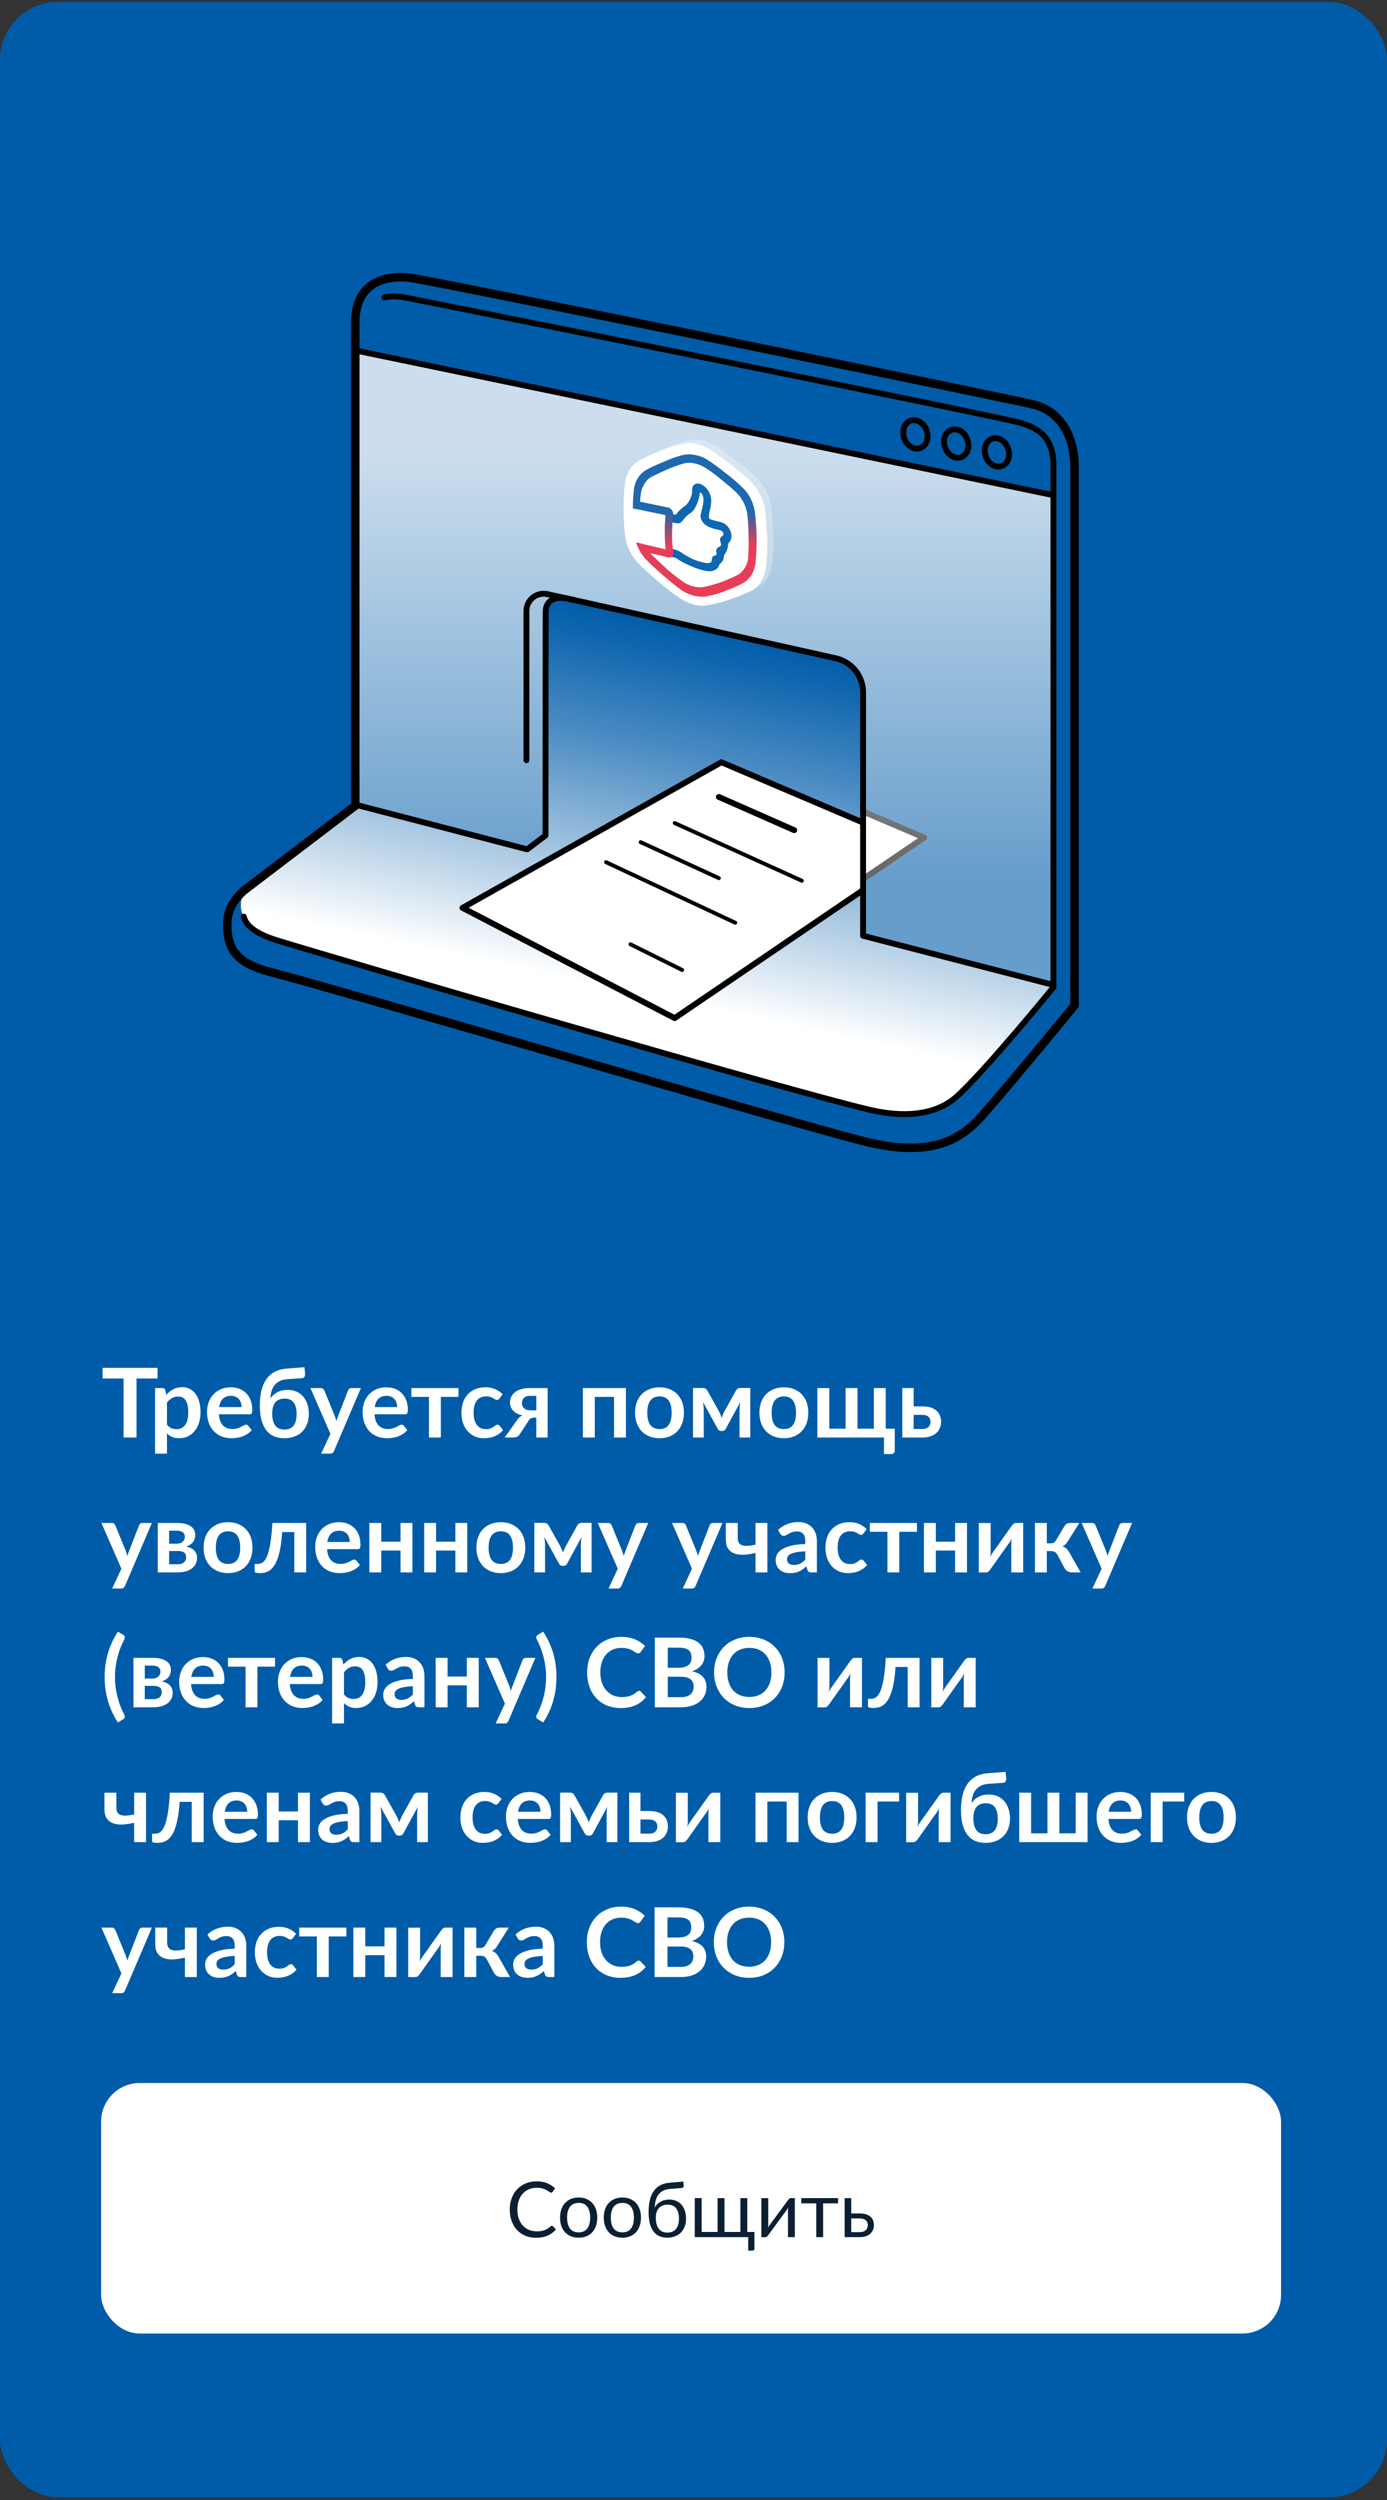 <svg width="288" height="519" viewBox="0 0 288 519" fill="none" xmlns="http://www.w3.org/2000/svg">
<rect x="0" y="0" width="288" height="519" fill="#333333" stroke="none"/>
<rect y="0.413" width="288" height="518" rx="12" fill="#005CA9"/>
<path d="M32.71 283.953V286.163H28.35V298.413H25.66V286.163H21.3V283.953H32.71ZM32.2 301.763V288.153H33.711C34.031 288.153 34.24 288.303 34.34 288.603L34.541 289.553C34.954 289.08 35.427 288.696 35.961 288.403C36.501 288.11 37.13 287.963 37.85 287.963C38.41 287.963 38.92 288.08 39.38 288.313C39.847 288.546 40.247 288.886 40.581 289.333C40.92 289.773 41.181 290.32 41.361 290.973C41.547 291.62 41.641 292.363 41.641 293.203C41.641 293.97 41.537 294.68 41.331 295.333C41.124 295.986 40.827 296.553 40.441 297.033C40.06 297.513 39.597 297.89 39.05 298.163C38.511 298.43 37.904 298.563 37.23 298.563C36.651 298.563 36.157 298.476 35.751 298.303C35.35 298.123 34.99 297.876 34.67 297.563V301.763H32.2ZM37.001 289.913C36.487 289.913 36.047 290.023 35.681 290.243C35.321 290.456 34.984 290.76 34.67 291.153V295.753C34.95 296.1 35.254 296.343 35.581 296.483C35.914 296.616 36.274 296.683 36.66 296.683C37.034 296.683 37.37 296.613 37.67 296.473C37.971 296.333 38.224 296.12 38.431 295.833C38.644 295.546 38.807 295.186 38.92 294.753C39.034 294.313 39.09 293.796 39.09 293.203C39.09 292.603 39.041 292.096 38.941 291.683C38.847 291.263 38.711 290.923 38.531 290.663C38.35 290.403 38.13 290.213 37.87 290.093C37.617 289.973 37.327 289.913 37.001 289.913ZM47.918 287.993C48.565 287.993 49.161 288.096 49.708 288.303C50.255 288.51 50.725 288.813 51.118 289.213C51.511 289.606 51.818 290.093 52.038 290.673C52.265 291.246 52.378 291.903 52.378 292.643C52.378 293.016 52.338 293.27 52.258 293.403C52.178 293.53 52.025 293.593 51.798 293.593H45.448C45.488 294.12 45.581 294.576 45.728 294.963C45.875 295.343 46.068 295.66 46.308 295.913C46.548 296.16 46.831 296.346 47.158 296.473C47.492 296.593 47.858 296.653 48.258 296.653C48.658 296.653 49.002 296.606 49.288 296.513C49.581 296.42 49.835 296.316 50.048 296.203C50.268 296.09 50.458 295.986 50.618 295.893C50.785 295.8 50.945 295.753 51.098 295.753C51.305 295.753 51.458 295.83 51.558 295.983L52.268 296.883C51.995 297.203 51.688 297.473 51.348 297.693C51.008 297.906 50.651 298.08 50.278 298.213C49.911 298.34 49.535 298.43 49.148 298.483C48.768 298.536 48.398 298.563 48.038 298.563C47.325 298.563 46.661 298.446 46.048 298.213C45.435 297.973 44.901 297.623 44.448 297.163C43.995 296.696 43.638 296.123 43.378 295.443C43.118 294.756 42.988 293.963 42.988 293.063C42.988 292.363 43.102 291.706 43.328 291.093C43.555 290.473 43.878 289.936 44.298 289.483C44.725 289.023 45.242 288.66 45.848 288.393C46.462 288.126 47.151 287.993 47.918 287.993ZM47.968 289.763C47.248 289.763 46.685 289.966 46.278 290.373C45.871 290.78 45.611 291.356 45.498 292.103H50.158C50.158 291.783 50.111 291.483 50.018 291.203C49.931 290.916 49.798 290.666 49.618 290.453C49.438 290.24 49.208 290.073 48.928 289.953C48.655 289.826 48.335 289.763 47.968 289.763ZM59.772 286.293C59.145 286.333 58.608 286.456 58.162 286.663C57.722 286.87 57.355 287.146 57.062 287.493C56.775 287.833 56.555 288.243 56.402 288.723C56.255 289.196 56.168 289.723 56.142 290.303C56.482 289.776 56.955 289.35 57.562 289.023C58.175 288.69 58.892 288.523 59.712 288.523C60.392 288.523 61.005 288.643 61.552 288.883C62.098 289.123 62.562 289.463 62.942 289.903C63.328 290.343 63.622 290.873 63.822 291.493C64.028 292.106 64.132 292.786 64.132 293.533C64.132 294.306 64.008 295.003 63.762 295.623C63.522 296.243 63.178 296.773 62.732 297.213C62.292 297.646 61.758 297.98 61.132 298.213C60.505 298.446 59.812 298.563 59.052 298.563C58.312 298.563 57.628 298.443 57.002 298.203C56.382 297.963 55.845 297.573 55.392 297.033C54.938 296.493 54.585 295.793 54.332 294.933C54.078 294.066 53.952 293.01 53.952 291.763C53.952 290.716 54.048 289.743 54.242 288.843C54.435 287.943 54.752 287.156 55.192 286.483C55.632 285.803 56.208 285.256 56.922 284.843C57.635 284.43 58.515 284.183 59.562 284.103L63.212 283.823L63.342 285.103C63.368 285.376 63.328 285.61 63.222 285.803C63.115 285.99 62.925 286.09 62.652 286.103L59.772 286.293ZM59.052 296.763C59.905 296.763 60.542 296.49 60.962 295.943C61.382 295.396 61.592 294.596 61.592 293.543C61.592 292.496 61.385 291.7 60.972 291.153C60.565 290.606 59.942 290.333 59.102 290.333C58.262 290.333 57.622 290.593 57.182 291.113C56.742 291.626 56.522 292.396 56.522 293.423C56.522 294.51 56.728 295.34 57.142 295.913C57.562 296.48 58.198 296.763 59.052 296.763ZM69.348 301.233C69.275 301.406 69.178 301.536 69.058 301.623C68.945 301.716 68.768 301.763 68.528 301.763H66.688L68.608 297.653L64.458 288.153H66.628C66.822 288.153 66.972 288.2 67.078 288.293C67.192 288.386 67.275 288.493 67.328 288.613L69.508 293.933C69.642 294.3 69.752 294.663 69.838 295.023C69.892 294.836 69.948 294.653 70.008 294.473C70.075 294.286 70.145 294.103 70.218 293.923L72.278 288.613C72.332 288.48 72.418 288.37 72.538 288.283C72.665 288.196 72.805 288.153 72.958 288.153H74.938L69.348 301.233ZM80.223 287.993C80.87 287.993 81.466 288.096 82.013 288.303C82.559 288.51 83.029 288.813 83.423 289.213C83.816 289.606 84.123 290.093 84.343 290.673C84.57 291.246 84.683 291.903 84.683 292.643C84.683 293.016 84.643 293.27 84.563 293.403C84.483 293.53 84.329 293.593 84.103 293.593H77.753C77.793 294.12 77.886 294.576 78.033 294.963C78.18 295.343 78.373 295.66 78.613 295.913C78.853 296.16 79.136 296.346 79.463 296.473C79.796 296.593 80.163 296.653 80.563 296.653C80.963 296.653 81.306 296.606 81.593 296.513C81.886 296.42 82.139 296.316 82.353 296.203C82.573 296.09 82.763 295.986 82.923 295.893C83.09 295.8 83.249 295.753 83.403 295.753C83.609 295.753 83.763 295.83 83.863 295.983L84.573 296.883C84.299 297.203 83.993 297.473 83.653 297.693C83.313 297.906 82.956 298.08 82.583 298.213C82.216 298.34 81.84 298.43 81.453 298.483C81.073 298.536 80.703 298.563 80.343 298.563C79.629 298.563 78.966 298.446 78.353 298.213C77.74 297.973 77.206 297.623 76.753 297.163C76.299 296.696 75.943 296.123 75.683 295.443C75.423 294.756 75.293 293.963 75.293 293.063C75.293 292.363 75.406 291.706 75.633 291.093C75.859 290.473 76.183 289.936 76.603 289.483C77.029 289.023 77.546 288.66 78.153 288.393C78.766 288.126 79.456 287.993 80.223 287.993ZM80.273 289.763C79.553 289.763 78.99 289.966 78.583 290.373C78.176 290.78 77.916 291.356 77.803 292.103H82.463C82.463 291.783 82.416 291.483 82.323 291.203C82.236 290.916 82.103 290.666 81.923 290.453C81.743 290.24 81.513 290.073 81.233 289.953C80.96 289.826 80.639 289.763 80.273 289.763ZM85.42 288.153H95.2V289.983H91.54V298.413H89.07V289.983H85.42V288.153ZM103.711 290.323C103.637 290.416 103.564 290.49 103.491 290.543C103.424 290.596 103.324 290.623 103.191 290.623C103.064 290.623 102.941 290.586 102.821 290.513C102.701 290.433 102.557 290.346 102.391 290.253C102.224 290.153 102.024 290.066 101.791 289.993C101.564 289.913 101.281 289.873 100.941 289.873C100.507 289.873 100.127 289.953 99.801 290.113C99.474 290.266 99.201 290.49 98.981 290.783C98.767 291.076 98.607 291.433 98.501 291.853C98.394 292.266 98.341 292.736 98.341 293.263C98.341 293.81 98.397 294.296 98.511 294.723C98.631 295.15 98.801 295.51 99.021 295.803C99.241 296.09 99.507 296.31 99.821 296.463C100.134 296.61 100.487 296.683 100.881 296.683C101.274 296.683 101.591 296.636 101.831 296.543C102.077 296.443 102.284 296.336 102.451 296.223C102.617 296.103 102.761 295.996 102.881 295.903C103.007 295.803 103.147 295.753 103.301 295.753C103.501 295.753 103.651 295.83 103.751 295.983L104.461 296.883C104.187 297.203 103.891 297.473 103.571 297.693C103.251 297.906 102.917 298.08 102.571 298.213C102.231 298.34 101.877 298.43 101.511 298.483C101.151 298.536 100.791 298.563 100.431 298.563C99.797 298.563 99.201 298.446 98.641 298.213C98.081 297.973 97.591 297.626 97.171 297.173C96.751 296.72 96.417 296.166 96.171 295.513C95.931 294.853 95.811 294.103 95.811 293.263C95.811 292.51 95.917 291.813 96.131 291.173C96.351 290.526 96.671 289.97 97.091 289.503C97.511 289.03 98.031 288.66 98.651 288.393C99.271 288.126 99.984 287.993 100.791 287.993C101.557 287.993 102.227 288.116 102.801 288.363C103.381 288.61 103.901 288.963 104.361 289.423L103.711 290.323ZM113.709 298.413H111.359V294.293H110.929C110.729 294.293 110.562 294.313 110.429 294.353C110.302 294.386 110.192 294.436 110.099 294.503C110.012 294.563 109.936 294.64 109.869 294.733C109.809 294.826 109.746 294.93 109.679 295.043L108.039 297.563C107.959 297.703 107.872 297.826 107.779 297.933C107.692 298.04 107.589 298.13 107.469 298.203C107.356 298.27 107.219 298.323 107.059 298.363C106.906 298.396 106.719 298.413 106.499 298.413H104.789L107.379 294.793C107.652 294.313 108.032 293.986 108.519 293.813C108.039 293.726 107.632 293.593 107.299 293.413C106.966 293.226 106.696 293.013 106.489 292.773C106.282 292.526 106.132 292.263 106.039 291.983C105.946 291.703 105.899 291.426 105.899 291.153C105.899 290.773 105.972 290.403 106.119 290.043C106.272 289.683 106.512 289.363 106.839 289.083C107.166 288.803 107.586 288.58 108.099 288.413C108.612 288.24 109.229 288.153 109.949 288.153H113.709V298.413ZM108.379 291.263C108.379 291.736 108.536 292.106 108.849 292.373C109.169 292.64 109.596 292.773 110.129 292.773H111.359V289.763H110.019C109.706 289.763 109.446 289.81 109.239 289.903C109.032 289.99 108.862 290.106 108.729 290.253C108.602 290.393 108.512 290.553 108.459 290.733C108.406 290.913 108.379 291.09 108.379 291.263ZM129.969 288.153V298.413H127.499V289.983H123.499V298.413H121.029V288.153H129.969ZM136.955 287.993C137.715 287.993 138.405 288.116 139.025 288.363C139.652 288.61 140.185 288.96 140.625 289.413C141.072 289.866 141.415 290.42 141.655 291.073C141.895 291.726 142.015 292.456 142.015 293.263C142.015 294.076 141.895 294.81 141.655 295.463C141.415 296.116 141.072 296.673 140.625 297.133C140.185 297.593 139.652 297.946 139.025 298.193C138.405 298.44 137.715 298.563 136.955 298.563C136.189 298.563 135.492 298.44 134.865 298.193C134.239 297.946 133.702 297.593 133.255 297.133C132.815 296.673 132.472 296.116 132.225 295.463C131.985 294.81 131.865 294.076 131.865 293.263C131.865 292.456 131.985 291.726 132.225 291.073C132.472 290.42 132.815 289.866 133.255 289.413C133.702 288.96 134.239 288.61 134.865 288.363C135.492 288.116 136.189 287.993 136.955 287.993ZM136.955 296.663C137.809 296.663 138.439 296.376 138.845 295.803C139.259 295.23 139.465 294.39 139.465 293.283C139.465 292.176 139.259 291.333 138.845 290.753C138.439 290.173 137.809 289.883 136.955 289.883C136.089 289.883 135.445 290.176 135.025 290.763C134.612 291.343 134.405 292.183 134.405 293.283C134.405 294.383 134.612 295.223 135.025 295.803C135.445 296.376 136.089 296.663 136.955 296.663ZM149.3 293.003C149.4 293.203 149.496 293.416 149.59 293.643C149.69 293.863 149.78 294.086 149.86 294.313C149.94 294.08 150.023 293.853 150.11 293.633C150.203 293.413 150.303 293.203 150.41 293.003L152.81 288.683C152.93 288.456 153.073 288.31 153.24 288.243C153.406 288.17 153.576 288.133 153.75 288.133H155.79V298.413H153.56V292.693C153.56 292.46 153.57 292.196 153.59 291.903C153.616 291.61 153.653 291.336 153.7 291.083L150.69 296.623C150.543 296.91 150.31 297.053 149.99 297.053H149.73C149.41 297.053 149.176 296.91 149.03 296.623L145.97 291.053C146.01 291.306 146.046 291.586 146.08 291.893C146.113 292.193 146.13 292.46 146.13 292.693V298.413H143.9V288.133H145.94C146.113 288.133 146.283 288.17 146.45 288.243C146.623 288.316 146.766 288.463 146.88 288.683L149.3 293.003ZM162.776 287.993C163.536 287.993 164.226 288.116 164.846 288.363C165.472 288.61 166.006 288.96 166.446 289.413C166.892 289.866 167.236 290.42 167.476 291.073C167.716 291.726 167.836 292.456 167.836 293.263C167.836 294.076 167.716 294.81 167.476 295.463C167.236 296.116 166.892 296.673 166.446 297.133C166.006 297.593 165.472 297.946 164.846 298.193C164.226 298.44 163.536 298.563 162.776 298.563C162.009 298.563 161.312 298.44 160.686 298.193C160.059 297.946 159.522 297.593 159.076 297.133C158.636 296.673 158.292 296.116 158.046 295.463C157.806 294.81 157.686 294.076 157.686 293.263C157.686 292.456 157.806 291.726 158.046 291.073C158.292 290.42 158.636 289.866 159.076 289.413C159.522 288.96 160.059 288.61 160.686 288.363C161.312 288.116 162.009 287.993 162.776 287.993ZM162.776 296.663C163.629 296.663 164.259 296.376 164.666 295.803C165.079 295.23 165.286 294.39 165.286 293.283C165.286 292.176 165.079 291.333 164.666 290.753C164.259 290.173 163.629 289.883 162.776 289.883C161.909 289.883 161.266 290.176 160.846 290.763C160.432 291.343 160.226 292.183 160.226 293.283C160.226 294.383 160.432 295.223 160.846 295.803C161.266 296.376 161.909 296.663 162.776 296.663ZM169.72 288.153H172.19V296.583H175.58V288.153H178.05V296.583H181.44V288.153H183.91V296.583H185.79V301.113C185.79 301.34 185.723 301.52 185.59 301.653C185.463 301.786 185.297 301.853 185.09 301.853H183.55V298.413H169.72V288.153ZM189.707 288.153V291.953H191.527C192.24 291.953 192.843 292.04 193.337 292.213C193.83 292.386 194.23 292.62 194.537 292.913C194.843 293.206 195.063 293.546 195.197 293.933C195.337 294.313 195.407 294.713 195.407 295.133C195.407 295.613 195.32 296.056 195.147 296.463C194.98 296.863 194.73 297.21 194.397 297.503C194.07 297.79 193.667 298.013 193.187 298.173C192.713 298.333 192.17 298.413 191.557 298.413H187.357V288.153H189.707ZM189.707 293.713V296.643H191.547C192.107 296.643 192.523 296.503 192.797 296.223C193.077 295.943 193.217 295.583 193.217 295.143C193.217 294.956 193.183 294.776 193.117 294.603C193.057 294.43 192.96 294.276 192.827 294.143C192.693 294.01 192.52 293.906 192.307 293.833C192.093 293.753 191.837 293.713 191.537 293.713H189.707ZM25.95 329.233C25.877 329.406 25.78 329.536 25.66 329.623C25.547 329.716 25.37 329.763 25.13 329.763H23.29L25.21 325.653L21.06 316.153H23.23C23.423 316.153 23.573 316.2 23.68 316.293C23.793 316.386 23.877 316.493 23.93 316.613L26.11 321.933C26.243 322.3 26.353 322.663 26.44 323.023C26.493 322.836 26.55 322.653 26.61 322.473C26.677 322.286 26.747 322.103 26.82 321.923L28.88 316.613C28.933 316.48 29.02 316.37 29.14 316.283C29.267 316.196 29.407 316.153 29.56 316.153H31.54L25.95 329.233ZM32.767 316.153H36.807C37.453 316.153 38.01 316.216 38.477 316.343C38.95 316.47 39.34 316.643 39.647 316.863C39.953 317.083 40.18 317.346 40.327 317.653C40.474 317.953 40.547 318.28 40.547 318.633C40.547 318.853 40.517 319.083 40.457 319.323C40.404 319.563 40.303 319.793 40.157 320.013C40.01 320.226 39.813 320.423 39.567 320.603C39.32 320.783 39.007 320.923 38.627 321.023C38.967 321.096 39.277 321.2 39.557 321.333C39.843 321.46 40.087 321.623 40.287 321.823C40.487 322.016 40.64 322.246 40.747 322.513C40.86 322.773 40.917 323.066 40.917 323.393C40.917 323.913 40.807 324.363 40.587 324.743C40.373 325.123 40.084 325.436 39.717 325.683C39.357 325.93 38.937 326.113 38.457 326.233C37.983 326.353 37.487 326.413 36.967 326.413H32.767V316.153ZM35.117 321.973V324.723H36.957C37.477 324.723 37.887 324.596 38.187 324.343C38.493 324.09 38.647 323.743 38.647 323.303C38.647 323.116 38.62 322.943 38.567 322.783C38.52 322.616 38.434 322.473 38.307 322.353C38.18 322.233 38.007 322.14 37.787 322.073C37.574 322.006 37.3 321.973 36.967 321.973H35.117ZM35.117 320.453H36.737C36.977 320.453 37.197 320.42 37.397 320.353C37.597 320.28 37.77 320.18 37.917 320.053C38.063 319.92 38.177 319.766 38.257 319.593C38.337 319.413 38.377 319.216 38.377 319.003C38.377 318.85 38.35 318.7 38.297 318.553C38.243 318.4 38.154 318.266 38.027 318.153C37.9 318.033 37.73 317.94 37.517 317.873C37.31 317.8 37.05 317.763 36.737 317.763H35.117V320.453ZM47.365 315.993C48.126 315.993 48.816 316.116 49.435 316.363C50.062 316.61 50.596 316.96 51.035 317.413C51.482 317.866 51.825 318.42 52.066 319.073C52.306 319.726 52.425 320.456 52.425 321.263C52.425 322.076 52.306 322.81 52.066 323.463C51.825 324.116 51.482 324.673 51.035 325.133C50.596 325.593 50.062 325.946 49.435 326.193C48.816 326.44 48.126 326.563 47.365 326.563C46.599 326.563 45.902 326.44 45.276 326.193C44.649 325.946 44.112 325.593 43.666 325.133C43.225 324.673 42.882 324.116 42.636 323.463C42.395 322.81 42.276 322.076 42.276 321.263C42.276 320.456 42.395 319.726 42.636 319.073C42.882 318.42 43.225 317.866 43.666 317.413C44.112 316.96 44.649 316.61 45.276 316.363C45.902 316.116 46.599 315.993 47.365 315.993ZM47.365 324.663C48.219 324.663 48.849 324.376 49.255 323.803C49.669 323.23 49.876 322.39 49.876 321.283C49.876 320.176 49.669 319.333 49.255 318.753C48.849 318.173 48.219 317.883 47.365 317.883C46.499 317.883 45.855 318.176 45.435 318.763C45.022 319.343 44.816 320.183 44.816 321.283C44.816 322.383 45.022 323.223 45.435 323.803C45.855 324.376 46.499 324.663 47.365 324.663ZM63.576 316.153V326.413H61.106V318.043H58.586C58.506 319.303 58.383 320.39 58.216 321.303C58.049 322.21 57.849 322.98 57.616 323.613C57.389 324.246 57.133 324.756 56.846 325.143C56.566 325.523 56.266 325.82 55.946 326.033C55.626 326.246 55.296 326.386 54.956 326.453C54.616 326.526 54.273 326.563 53.926 326.563C53.559 326.563 53.289 326.53 53.116 326.463C52.949 326.403 52.866 326.316 52.866 326.203V324.663H53.456C53.676 324.663 53.896 324.63 54.116 324.563C54.336 324.496 54.549 324.36 54.756 324.153C54.963 323.946 55.159 323.653 55.346 323.273C55.533 322.886 55.703 322.38 55.856 321.753C56.016 321.12 56.156 320.346 56.276 319.433C56.396 318.52 56.489 317.426 56.556 316.153H63.576ZM70.379 315.993C71.026 315.993 71.622 316.096 72.169 316.303C72.716 316.51 73.186 316.813 73.579 317.213C73.972 317.606 74.279 318.093 74.499 318.673C74.726 319.246 74.839 319.903 74.839 320.643C74.839 321.016 74.799 321.27 74.719 321.403C74.639 321.53 74.486 321.593 74.259 321.593H67.909C67.949 322.12 68.042 322.576 68.189 322.963C68.336 323.343 68.529 323.66 68.769 323.913C69.009 324.16 69.292 324.346 69.619 324.473C69.952 324.593 70.319 324.653 70.719 324.653C71.119 324.653 71.462 324.606 71.749 324.513C72.042 324.42 72.296 324.316 72.509 324.203C72.729 324.09 72.919 323.986 73.079 323.893C73.246 323.8 73.406 323.753 73.559 323.753C73.766 323.753 73.919 323.83 74.019 323.983L74.729 324.883C74.456 325.203 74.149 325.473 73.809 325.693C73.469 325.906 73.112 326.08 72.739 326.213C72.372 326.34 71.996 326.43 71.609 326.483C71.229 326.536 70.859 326.563 70.499 326.563C69.786 326.563 69.122 326.446 68.509 326.213C67.896 325.973 67.362 325.623 66.909 325.163C66.456 324.696 66.099 324.123 65.839 323.443C65.579 322.756 65.449 321.963 65.449 321.063C65.449 320.363 65.562 319.706 65.789 319.093C66.016 318.473 66.339 317.936 66.759 317.483C67.186 317.023 67.702 316.66 68.309 316.393C68.922 316.126 69.612 315.993 70.379 315.993ZM70.429 317.763C69.709 317.763 69.146 317.966 68.739 318.373C68.332 318.78 68.072 319.356 67.959 320.103H72.619C72.619 319.783 72.572 319.483 72.479 319.203C72.392 318.916 72.259 318.666 72.079 318.453C71.899 318.24 71.669 318.073 71.389 317.953C71.116 317.826 70.796 317.763 70.429 317.763ZM85.633 316.153V326.413H83.163V321.873H79.163V326.413H76.693V316.153H79.163V320.043H83.163V316.153H85.633ZM97.019 316.153V326.413H94.549V321.873H90.549V326.413H88.079V316.153H90.549V320.043H94.549V316.153H97.019ZM104.006 315.993C104.766 315.993 105.456 316.116 106.076 316.363C106.703 316.61 107.236 316.96 107.676 317.413C108.123 317.866 108.466 318.42 108.706 319.073C108.946 319.726 109.066 320.456 109.066 321.263C109.066 322.076 108.946 322.81 108.706 323.463C108.466 324.116 108.123 324.673 107.676 325.133C107.236 325.593 106.703 325.946 106.076 326.193C105.456 326.44 104.766 326.563 104.006 326.563C103.239 326.563 102.543 326.44 101.916 326.193C101.289 325.946 100.753 325.593 100.306 325.133C99.866 324.673 99.523 324.116 99.276 323.463C99.036 322.81 98.916 322.076 98.916 321.263C98.916 320.456 99.036 319.726 99.276 319.073C99.523 318.42 99.866 317.866 100.306 317.413C100.753 316.96 101.289 316.61 101.916 316.363C102.543 316.116 103.239 315.993 104.006 315.993ZM104.006 324.663C104.859 324.663 105.489 324.376 105.896 323.803C106.309 323.23 106.516 322.39 106.516 321.283C106.516 320.176 106.309 319.333 105.896 318.753C105.489 318.173 104.859 317.883 104.006 317.883C103.139 317.883 102.496 318.176 102.076 318.763C101.663 319.343 101.456 320.183 101.456 321.283C101.456 322.383 101.663 323.223 102.076 323.803C102.496 324.376 103.139 324.663 104.006 324.663ZM116.35 321.003C116.45 321.203 116.547 321.416 116.64 321.643C116.74 321.863 116.83 322.086 116.91 322.313C116.99 322.08 117.074 321.853 117.16 321.633C117.254 321.413 117.354 321.203 117.46 321.003L119.86 316.683C119.98 316.456 120.124 316.31 120.29 316.243C120.457 316.17 120.627 316.133 120.8 316.133H122.84V326.413H120.61V320.693C120.61 320.46 120.62 320.196 120.64 319.903C120.667 319.61 120.704 319.336 120.75 319.083L117.74 324.623C117.594 324.91 117.36 325.053 117.04 325.053H116.78C116.46 325.053 116.227 324.91 116.08 324.623L113.02 319.053C113.06 319.306 113.097 319.586 113.13 319.893C113.164 320.193 113.18 320.46 113.18 320.693V326.413H110.95V316.133H112.99C113.164 316.133 113.334 316.17 113.5 316.243C113.674 316.316 113.817 316.463 113.93 316.683L116.35 321.003ZM129.016 329.233C128.943 329.406 128.846 329.536 128.726 329.623C128.613 329.716 128.436 329.763 128.196 329.763H126.356L128.276 325.653L124.126 316.153H126.296C126.49 316.153 126.64 316.2 126.746 316.293C126.86 316.386 126.943 316.493 126.996 316.613L129.176 321.933C129.31 322.3 129.42 322.663 129.506 323.023C129.56 322.836 129.616 322.653 129.676 322.473C129.743 322.286 129.813 322.103 129.886 321.923L131.946 316.613C132 316.48 132.086 316.37 132.206 316.283C132.333 316.196 132.473 316.153 132.626 316.153H134.606L129.016 329.233ZM144.427 329.233C144.353 329.406 144.257 329.536 144.137 329.623C144.023 329.716 143.847 329.763 143.607 329.763H141.767L143.687 325.653L139.537 316.153H141.707C141.9 316.153 142.05 316.2 142.157 316.293C142.27 316.386 142.353 316.493 142.407 316.613L144.587 321.933C144.72 322.3 144.83 322.663 144.917 323.023C144.97 322.836 145.027 322.653 145.087 322.473C145.153 322.286 145.223 322.103 145.297 321.923L147.357 316.613C147.41 316.48 147.497 316.37 147.617 316.283C147.743 316.196 147.883 316.153 148.037 316.153H150.017L144.427 329.233ZM159.343 326.413H156.873V322.383C155.987 322.596 155.167 322.72 154.413 322.753C153.667 322.78 153.017 322.69 152.463 322.483C151.917 322.27 151.487 321.93 151.173 321.463C150.867 320.99 150.713 320.356 150.713 319.563V316.153H153.183V319.183C153.183 319.603 153.25 319.943 153.383 320.203C153.523 320.456 153.74 320.643 154.033 320.763C154.333 320.876 154.717 320.923 155.183 320.903C155.65 320.883 156.213 320.803 156.873 320.663V316.153H159.343V326.413ZM168.5 326.413C168.267 326.413 168.087 326.38 167.96 326.313C167.834 326.24 167.734 326.096 167.66 325.883L167.44 325.153C167.18 325.386 166.927 325.593 166.68 325.773C166.434 325.946 166.177 326.093 165.91 326.213C165.644 326.333 165.357 326.423 165.05 326.483C164.75 326.543 164.417 326.573 164.05 326.573C163.617 326.573 163.217 326.516 162.85 326.403C162.484 326.283 162.167 326.106 161.9 325.873C161.634 325.64 161.427 325.35 161.28 325.003C161.134 324.656 161.06 324.253 161.06 323.793C161.06 323.406 161.16 323.026 161.36 322.653C161.567 322.273 161.907 321.933 162.38 321.633C162.854 321.326 163.484 321.073 164.27 320.873C165.057 320.673 166.037 320.56 167.21 320.533V319.933C167.21 319.246 167.064 318.74 166.77 318.413C166.477 318.08 166.054 317.913 165.5 317.913C165.1 317.913 164.767 317.96 164.5 318.053C164.24 318.146 164.01 318.253 163.81 318.373C163.61 318.486 163.427 318.59 163.26 318.683C163.1 318.776 162.92 318.823 162.72 318.823C162.547 318.823 162.4 318.78 162.28 318.693C162.16 318.6 162.064 318.493 161.99 318.373L161.55 317.583C162.73 316.503 164.15 315.963 165.81 315.963C166.41 315.963 166.947 316.063 167.42 316.263C167.894 316.456 168.294 316.73 168.62 317.083C168.947 317.43 169.194 317.846 169.36 318.333C169.534 318.82 169.62 319.353 169.62 319.933V326.413H168.5ZM164.81 324.873C165.317 324.873 165.754 324.783 166.12 324.603C166.494 324.416 166.857 324.136 167.21 323.763V322.033C166.49 322.066 165.887 322.13 165.4 322.223C164.92 322.31 164.534 322.423 164.24 322.563C163.947 322.703 163.737 322.866 163.61 323.053C163.484 323.24 163.42 323.443 163.42 323.663C163.42 324.096 163.547 324.406 163.8 324.593C164.06 324.78 164.397 324.873 164.81 324.873ZM179.297 318.323C179.223 318.416 179.15 318.49 179.077 318.543C179.01 318.596 178.91 318.623 178.777 318.623C178.65 318.623 178.527 318.586 178.407 318.513C178.287 318.433 178.143 318.346 177.977 318.253C177.81 318.153 177.61 318.066 177.377 317.993C177.15 317.913 176.867 317.873 176.527 317.873C176.093 317.873 175.713 317.953 175.387 318.113C175.06 318.266 174.787 318.49 174.567 318.783C174.353 319.076 174.193 319.433 174.087 319.853C173.98 320.266 173.927 320.736 173.927 321.263C173.927 321.81 173.983 322.296 174.097 322.723C174.217 323.15 174.387 323.51 174.607 323.803C174.827 324.09 175.093 324.31 175.407 324.463C175.72 324.61 176.073 324.683 176.467 324.683C176.86 324.683 177.177 324.636 177.417 324.543C177.663 324.443 177.87 324.336 178.037 324.223C178.203 324.103 178.347 323.996 178.467 323.903C178.593 323.803 178.733 323.753 178.887 323.753C179.087 323.753 179.237 323.83 179.337 323.983L180.047 324.883C179.773 325.203 179.477 325.473 179.157 325.693C178.837 325.906 178.503 326.08 178.157 326.213C177.817 326.34 177.463 326.43 177.097 326.483C176.737 326.536 176.377 326.563 176.017 326.563C175.383 326.563 174.787 326.446 174.227 326.213C173.667 325.973 173.177 325.626 172.757 325.173C172.337 324.72 172.003 324.166 171.757 323.513C171.517 322.853 171.397 322.103 171.397 321.263C171.397 320.51 171.503 319.813 171.717 319.173C171.937 318.526 172.257 317.97 172.677 317.503C173.097 317.03 173.617 316.66 174.237 316.393C174.857 316.126 175.57 315.993 176.377 315.993C177.143 315.993 177.813 316.116 178.387 316.363C178.967 316.61 179.487 316.963 179.947 317.423L179.297 318.323ZM180.615 316.153H190.395V317.983H186.735V326.413H184.265V317.983H180.615V316.153ZM200.789 316.153V326.413H198.319V321.873H194.319V326.413H191.849V316.153H194.319V320.043H198.319V316.153H200.789ZM203.236 326.423V316.163H205.706V322.153C205.706 322.306 205.696 322.476 205.676 322.663C205.662 322.843 205.642 323.026 205.616 323.213C205.762 322.886 205.909 322.616 206.056 322.403C206.062 322.39 206.126 322.3 206.246 322.133C206.366 321.966 206.519 321.75 206.706 321.483C206.899 321.216 207.116 320.916 207.356 320.583C207.596 320.243 207.839 319.896 208.086 319.543C208.666 318.723 209.326 317.796 210.066 316.763C210.159 316.616 210.282 316.48 210.436 316.353C210.589 316.22 210.762 316.153 210.956 316.153H212.456V326.413H209.986V320.423C209.986 320.27 209.992 320.103 210.006 319.923C210.019 319.743 210.042 319.56 210.076 319.373C210.002 319.526 209.929 319.673 209.856 319.813C209.782 319.946 209.709 320.066 209.636 320.173C209.622 320.186 209.556 320.28 209.436 320.453C209.316 320.62 209.159 320.836 208.966 321.103C208.779 321.37 208.566 321.673 208.326 322.013C208.086 322.346 207.842 322.686 207.596 323.033C207.016 323.853 206.359 324.78 205.626 325.813C205.532 325.953 205.409 326.09 205.256 326.223C205.109 326.356 204.939 326.423 204.746 326.423H203.236ZM221.026 316.803C221.146 316.61 221.309 316.453 221.516 316.333C221.722 316.213 221.942 316.153 222.176 316.153H224.116L221.726 319.963C221.559 320.23 221.389 320.446 221.216 320.613C221.042 320.773 220.832 320.9 220.586 320.993C220.919 321.093 221.192 321.243 221.406 321.443C221.619 321.636 221.812 321.883 221.986 322.183L224.386 326.413H222.676C222.242 326.413 221.906 326.34 221.666 326.193C221.426 326.046 221.222 325.836 221.056 325.563L219.546 322.723C219.412 322.476 219.239 322.293 219.026 322.173C218.819 322.053 218.576 321.993 218.296 321.993H217.366V326.413H214.896V316.153H217.366V320.383H218.166C218.446 320.383 218.669 320.333 218.836 320.233C219.009 320.126 219.156 319.966 219.276 319.753L221.026 316.803ZM229.485 329.233C229.412 329.406 229.315 329.536 229.195 329.623C229.082 329.716 228.905 329.763 228.665 329.763H226.825L228.745 325.653L224.595 316.153H226.765C226.958 316.153 227.108 316.2 227.215 316.293C227.328 316.386 227.412 316.493 227.465 316.613L229.645 321.933C229.778 322.3 229.888 322.663 229.975 323.023C230.028 322.836 230.085 322.653 230.145 322.473C230.212 322.286 230.282 322.103 230.355 321.923L232.415 316.613C232.468 316.48 232.555 316.37 232.675 316.283C232.802 316.196 232.942 316.153 233.095 316.153H235.075L229.485 329.233ZM23.87 348.143C23.87 349.516 24.037 350.866 24.37 352.193C24.703 353.52 25.18 354.766 25.8 355.933C25.867 356.066 25.903 356.183 25.91 356.283C25.923 356.39 25.917 356.48 25.89 356.553C25.863 356.633 25.82 356.7 25.76 356.753C25.707 356.813 25.647 356.863 25.58 356.903L24.48 357.573C23.987 356.813 23.567 356.05 23.22 355.283C22.873 354.516 22.59 353.743 22.37 352.963C22.15 352.183 21.987 351.393 21.88 350.593C21.78 349.793 21.73 348.976 21.73 348.143C21.73 347.31 21.78 346.493 21.88 345.693C21.987 344.886 22.15 344.093 22.37 343.313C22.59 342.533 22.873 341.763 23.22 341.003C23.567 340.236 23.987 339.473 24.48 338.713L25.58 339.373C25.647 339.413 25.707 339.463 25.76 339.523C25.82 339.576 25.863 339.643 25.89 339.723C25.917 339.796 25.923 339.886 25.91 339.993C25.903 340.093 25.867 340.213 25.8 340.353C25.18 341.513 24.703 342.76 24.37 344.093C24.037 345.42 23.87 346.77 23.87 348.143ZM27.708 344.153H31.748C32.395 344.153 32.952 344.216 33.418 344.343C33.892 344.47 34.282 344.643 34.588 344.863C34.895 345.083 35.122 345.346 35.268 345.653C35.415 345.953 35.488 346.28 35.488 346.633C35.488 346.853 35.458 347.083 35.398 347.323C35.345 347.563 35.245 347.793 35.098 348.013C34.952 348.226 34.755 348.423 34.508 348.603C34.262 348.783 33.948 348.923 33.568 349.023C33.908 349.096 34.218 349.2 34.498 349.333C34.785 349.46 35.028 349.623 35.228 349.823C35.428 350.016 35.582 350.246 35.688 350.513C35.802 350.773 35.858 351.066 35.858 351.393C35.858 351.913 35.748 352.363 35.528 352.743C35.315 353.123 35.025 353.436 34.658 353.683C34.298 353.93 33.878 354.113 33.398 354.233C32.925 354.353 32.428 354.413 31.908 354.413H27.708V344.153ZM30.058 349.973V352.723H31.898C32.418 352.723 32.828 352.596 33.128 352.343C33.435 352.09 33.588 351.743 33.588 351.303C33.588 351.116 33.562 350.943 33.508 350.783C33.462 350.616 33.375 350.473 33.248 350.353C33.122 350.233 32.948 350.14 32.728 350.073C32.515 350.006 32.242 349.973 31.908 349.973H30.058ZM30.058 348.453H31.678C31.918 348.453 32.138 348.42 32.338 348.353C32.538 348.28 32.712 348.18 32.858 348.053C33.005 347.92 33.118 347.766 33.198 347.593C33.278 347.413 33.318 347.216 33.318 347.003C33.318 346.85 33.292 346.7 33.238 346.553C33.185 346.4 33.095 346.266 32.968 346.153C32.842 346.033 32.672 345.94 32.458 345.873C32.252 345.8 31.992 345.763 31.678 345.763H30.058V348.453ZM42.137 343.993C42.783 343.993 43.38 344.096 43.927 344.303C44.474 344.51 44.944 344.813 45.337 345.213C45.73 345.606 46.037 346.093 46.257 346.673C46.483 347.246 46.597 347.903 46.597 348.643C46.597 349.016 46.557 349.27 46.477 349.403C46.397 349.53 46.243 349.593 46.017 349.593H39.667C39.707 350.12 39.8 350.576 39.947 350.963C40.093 351.343 40.287 351.66 40.527 351.913C40.767 352.16 41.05 352.346 41.377 352.473C41.71 352.593 42.077 352.653 42.477 352.653C42.877 352.653 43.22 352.606 43.507 352.513C43.8 352.42 44.053 352.316 44.267 352.203C44.487 352.09 44.677 351.986 44.837 351.893C45.004 351.8 45.163 351.753 45.317 351.753C45.523 351.753 45.677 351.83 45.777 351.983L46.487 352.883C46.214 353.203 45.907 353.473 45.567 353.693C45.227 353.906 44.87 354.08 44.497 354.213C44.13 354.34 43.754 354.43 43.367 354.483C42.987 354.536 42.617 354.563 42.257 354.563C41.544 354.563 40.88 354.446 40.267 354.213C39.654 353.973 39.12 353.623 38.667 353.163C38.214 352.696 37.857 352.123 37.597 351.443C37.337 350.756 37.207 349.963 37.207 349.063C37.207 348.363 37.32 347.706 37.547 347.093C37.773 346.473 38.097 345.936 38.517 345.483C38.944 345.023 39.46 344.66 40.067 344.393C40.68 344.126 41.37 343.993 42.137 343.993ZM42.187 345.763C41.467 345.763 40.904 345.966 40.497 346.373C40.09 346.78 39.83 347.356 39.717 348.103H44.377C44.377 347.783 44.33 347.483 44.237 347.203C44.15 346.916 44.017 346.666 43.837 346.453C43.657 346.24 43.427 346.073 43.147 345.953C42.873 345.826 42.553 345.763 42.187 345.763ZM47.334 344.153H57.114V345.983H53.454V354.413H50.984V345.983H47.334V344.153ZM62.645 343.993C63.291 343.993 63.888 344.096 64.435 344.303C64.981 344.51 65.451 344.813 65.845 345.213C66.238 345.606 66.545 346.093 66.765 346.673C66.991 347.246 67.105 347.903 67.105 348.643C67.105 349.016 67.065 349.27 66.985 349.403C66.905 349.53 66.751 349.593 66.525 349.593H60.175C60.215 350.12 60.308 350.576 60.455 350.963C60.601 351.343 60.795 351.66 61.035 351.913C61.275 352.16 61.558 352.346 61.885 352.473C62.218 352.593 62.585 352.653 62.985 352.653C63.385 352.653 63.728 352.606 64.015 352.513C64.308 352.42 64.561 352.316 64.775 352.203C64.995 352.09 65.185 351.986 65.345 351.893C65.511 351.8 65.671 351.753 65.825 351.753C66.031 351.753 66.185 351.83 66.285 351.983L66.995 352.883C66.721 353.203 66.415 353.473 66.075 353.693C65.735 353.906 65.378 354.08 65.005 354.213C64.638 354.34 64.261 354.43 63.875 354.483C63.495 354.536 63.125 354.563 62.765 354.563C62.051 354.563 61.388 354.446 60.775 354.213C60.161 353.973 59.628 353.623 59.175 353.163C58.721 352.696 58.365 352.123 58.105 351.443C57.845 350.756 57.715 349.963 57.715 349.063C57.715 348.363 57.828 347.706 58.055 347.093C58.281 346.473 58.605 345.936 59.025 345.483C59.451 345.023 59.968 344.66 60.575 344.393C61.188 344.126 61.878 343.993 62.645 343.993ZM62.695 345.763C61.975 345.763 61.411 345.966 61.005 346.373C60.598 346.78 60.338 347.356 60.225 348.103H64.885C64.885 347.783 64.838 347.483 64.745 347.203C64.658 346.916 64.525 346.666 64.345 346.453C64.165 346.24 63.935 346.073 63.655 345.953C63.381 345.826 63.061 345.763 62.695 345.763ZM68.958 357.763V344.153H70.468C70.788 344.153 70.998 344.303 71.098 344.603L71.298 345.553C71.712 345.08 72.185 344.696 72.718 344.403C73.258 344.11 73.888 343.963 74.608 343.963C75.168 343.963 75.678 344.08 76.138 344.313C76.605 344.546 77.005 344.886 77.338 345.333C77.678 345.773 77.938 346.32 78.118 346.973C78.305 347.62 78.398 348.363 78.398 349.203C78.398 349.97 78.295 350.68 78.088 351.333C77.882 351.986 77.585 352.553 77.198 353.033C76.818 353.513 76.355 353.89 75.808 354.163C75.268 354.43 74.662 354.563 73.988 354.563C73.408 354.563 72.915 354.476 72.508 354.303C72.108 354.123 71.748 353.876 71.428 353.563V357.763H68.958ZM73.758 345.913C73.245 345.913 72.805 346.023 72.438 346.243C72.078 346.456 71.742 346.76 71.428 347.153V351.753C71.708 352.1 72.012 352.343 72.338 352.483C72.672 352.616 73.032 352.683 73.418 352.683C73.792 352.683 74.128 352.613 74.428 352.473C74.728 352.333 74.982 352.12 75.188 351.833C75.402 351.546 75.565 351.186 75.678 350.753C75.792 350.313 75.848 349.796 75.848 349.203C75.848 348.603 75.798 348.096 75.698 347.683C75.605 347.263 75.468 346.923 75.288 346.663C75.108 346.403 74.888 346.213 74.628 346.093C74.375 345.973 74.085 345.913 73.758 345.913ZM87.016 354.413C86.783 354.413 86.603 354.38 86.476 354.313C86.349 354.24 86.249 354.096 86.176 353.883L85.956 353.153C85.696 353.386 85.443 353.593 85.196 353.773C84.949 353.946 84.693 354.093 84.426 354.213C84.159 354.333 83.873 354.423 83.566 354.483C83.266 354.543 82.933 354.573 82.566 354.573C82.133 354.573 81.733 354.516 81.366 354.403C80.999 354.283 80.683 354.106 80.416 353.873C80.149 353.64 79.943 353.35 79.796 353.003C79.649 352.656 79.576 352.253 79.576 351.793C79.576 351.406 79.676 351.026 79.876 350.653C80.083 350.273 80.423 349.933 80.896 349.633C81.369 349.326 81.999 349.073 82.786 348.873C83.573 348.673 84.553 348.56 85.726 348.533V347.933C85.726 347.246 85.579 346.74 85.286 346.413C84.993 346.08 84.569 345.913 84.016 345.913C83.616 345.913 83.283 345.96 83.016 346.053C82.756 346.146 82.526 346.253 82.326 346.373C82.126 346.486 81.943 346.59 81.776 346.683C81.616 346.776 81.436 346.823 81.236 346.823C81.063 346.823 80.916 346.78 80.796 346.693C80.676 346.6 80.579 346.493 80.506 346.373L80.066 345.583C81.246 344.503 82.666 343.963 84.326 343.963C84.926 343.963 85.463 344.063 85.936 344.263C86.409 344.456 86.809 344.73 87.136 345.083C87.463 345.43 87.709 345.846 87.876 346.333C88.049 346.82 88.136 347.353 88.136 347.933V354.413H87.016ZM83.326 352.873C83.833 352.873 84.269 352.783 84.636 352.603C85.009 352.416 85.373 352.136 85.726 351.763V350.033C85.006 350.066 84.403 350.13 83.916 350.223C83.436 350.31 83.049 350.423 82.756 350.563C82.463 350.703 82.253 350.866 82.126 351.053C81.999 351.24 81.936 351.443 81.936 351.663C81.936 352.096 82.063 352.406 82.316 352.593C82.576 352.78 82.913 352.873 83.326 352.873ZM99.402 344.153V354.413H96.932V349.873H92.932V354.413H90.462V344.153H92.932V348.043H96.932V344.153H99.402ZM105.579 357.233C105.506 357.406 105.409 357.536 105.289 357.623C105.176 357.716 104.999 357.763 104.759 357.763H102.919L104.839 353.653L100.689 344.153H102.859C103.052 344.153 103.202 344.2 103.309 344.293C103.422 344.386 103.506 344.493 103.559 344.613L105.739 349.933C105.872 350.3 105.982 350.663 106.069 351.023C106.122 350.836 106.179 350.653 106.239 350.473C106.306 350.286 106.376 350.103 106.449 349.923L108.509 344.613C108.562 344.48 108.649 344.37 108.769 344.283C108.896 344.196 109.036 344.153 109.189 344.153H111.169L105.579 357.233ZM113.395 348.143C113.395 346.77 113.228 345.42 112.895 344.093C112.568 342.76 112.095 341.513 111.475 340.353C111.402 340.213 111.358 340.093 111.345 339.993C111.338 339.886 111.348 339.796 111.375 339.723C111.402 339.643 111.442 339.576 111.495 339.523C111.555 339.463 111.622 339.413 111.695 339.373L112.795 338.713C113.288 339.473 113.708 340.236 114.055 341.003C114.402 341.763 114.685 342.533 114.905 343.313C115.125 344.093 115.285 344.886 115.385 345.693C115.485 346.493 115.535 347.31 115.535 348.143C115.535 348.976 115.485 349.793 115.385 350.593C115.285 351.393 115.125 352.183 114.905 352.963C114.685 353.743 114.402 354.516 114.055 355.283C113.708 356.05 113.288 356.813 112.795 357.573L111.695 356.903C111.622 356.863 111.555 356.813 111.495 356.753C111.442 356.7 111.402 356.633 111.375 356.553C111.348 356.48 111.338 356.39 111.345 356.283C111.358 356.183 111.402 356.066 111.475 355.933C112.095 354.766 112.568 353.52 112.895 352.193C113.228 350.866 113.395 349.516 113.395 348.143ZM132.677 351.003C132.823 351.003 132.953 351.06 133.067 351.173L134.127 352.323C133.54 353.05 132.817 353.606 131.957 353.993C131.103 354.38 130.077 354.573 128.877 354.573C127.803 354.573 126.837 354.39 125.977 354.023C125.123 353.656 124.393 353.146 123.787 352.493C123.18 351.84 122.713 351.06 122.387 350.153C122.067 349.246 121.907 348.256 121.907 347.183C121.907 346.096 122.08 345.103 122.427 344.203C122.773 343.296 123.26 342.516 123.887 341.863C124.52 341.21 125.273 340.703 126.147 340.343C127.02 339.976 127.987 339.793 129.047 339.793C130.1 339.793 131.033 339.966 131.847 340.313C132.667 340.66 133.363 341.113 133.937 341.673L133.037 342.923C132.983 343.003 132.913 343.073 132.827 343.133C132.747 343.193 132.633 343.223 132.487 343.223C132.387 343.223 132.283 343.196 132.177 343.143C132.07 343.083 131.953 343.013 131.827 342.933C131.7 342.846 131.553 342.753 131.387 342.653C131.22 342.553 131.027 342.463 130.807 342.383C130.587 342.296 130.33 342.226 130.037 342.173C129.75 342.113 129.417 342.083 129.037 342.083C128.39 342.083 127.797 342.2 127.257 342.433C126.723 342.66 126.263 342.993 125.877 343.433C125.49 343.866 125.19 344.4 124.977 345.033C124.763 345.66 124.657 346.376 124.657 347.183C124.657 347.996 124.77 348.72 124.997 349.353C125.23 349.986 125.543 350.52 125.937 350.953C126.33 351.386 126.793 351.72 127.327 351.953C127.86 352.18 128.433 352.293 129.047 352.293C129.413 352.293 129.743 352.273 130.037 352.233C130.337 352.193 130.61 352.13 130.857 352.043C131.11 351.956 131.347 351.846 131.567 351.713C131.793 351.573 132.017 351.403 132.237 351.203C132.303 351.143 132.373 351.096 132.447 351.063C132.52 351.023 132.597 351.003 132.677 351.003ZM135.969 354.413V339.953H140.949C141.896 339.953 142.706 340.043 143.379 340.223C144.053 340.403 144.603 340.66 145.029 340.993C145.463 341.326 145.779 341.73 145.979 342.203C146.179 342.676 146.279 343.21 146.279 343.803C146.279 344.143 146.229 344.47 146.129 344.783C146.029 345.09 145.873 345.38 145.659 345.653C145.453 345.92 145.186 346.163 144.859 346.383C144.539 346.603 144.156 346.79 143.709 346.943C145.696 347.39 146.689 348.463 146.689 350.163C146.689 350.776 146.573 351.343 146.339 351.863C146.106 352.383 145.766 352.833 145.319 353.213C144.873 353.586 144.323 353.88 143.669 354.093C143.016 354.306 142.269 354.413 141.429 354.413H135.969ZM138.659 348.073V352.313H141.379C141.879 352.313 142.299 352.253 142.639 352.133C142.979 352.013 143.249 351.853 143.449 351.653C143.656 351.453 143.803 351.22 143.889 350.953C143.983 350.686 144.029 350.403 144.029 350.103C144.029 349.79 143.979 349.51 143.879 349.263C143.779 349.01 143.623 348.796 143.409 348.623C143.196 348.443 142.919 348.306 142.579 348.213C142.246 348.12 141.843 348.073 141.369 348.073H138.659ZM138.659 346.213H140.799C141.719 346.213 142.413 346.046 142.879 345.713C143.353 345.38 143.589 344.85 143.589 344.123C143.589 343.37 143.376 342.833 142.949 342.513C142.523 342.193 141.856 342.033 140.949 342.033H138.659V346.213ZM162.923 347.183C162.923 348.243 162.747 349.226 162.393 350.133C162.047 351.033 161.553 351.813 160.913 352.473C160.273 353.133 159.503 353.65 158.603 354.023C157.703 354.39 156.703 354.573 155.603 354.573C154.51 354.573 153.513 354.39 152.613 354.023C151.713 353.65 150.94 353.133 150.293 352.473C149.653 351.813 149.157 351.033 148.803 350.133C148.45 349.226 148.273 348.243 148.273 347.183C148.273 346.123 148.45 345.143 148.803 344.243C149.157 343.336 149.653 342.553 150.293 341.893C150.94 341.233 151.713 340.72 152.613 340.353C153.513 339.98 154.51 339.793 155.603 339.793C156.337 339.793 157.027 339.88 157.673 340.053C158.32 340.22 158.913 340.46 159.453 340.773C159.993 341.08 160.477 341.456 160.903 341.903C161.337 342.343 161.703 342.836 162.003 343.383C162.303 343.93 162.53 344.523 162.683 345.163C162.843 345.803 162.923 346.476 162.923 347.183ZM160.173 347.183C160.173 346.39 160.067 345.68 159.853 345.053C159.64 344.42 159.337 343.883 158.943 343.443C158.55 343.003 158.07 342.666 157.503 342.433C156.943 342.2 156.31 342.083 155.603 342.083C154.897 342.083 154.26 342.2 153.693 342.433C153.133 342.666 152.653 343.003 152.253 343.443C151.86 343.883 151.557 344.42 151.343 345.053C151.13 345.68 151.023 346.39 151.023 347.183C151.023 347.976 151.13 348.69 151.343 349.323C151.557 349.95 151.86 350.483 152.253 350.923C152.653 351.356 153.133 351.69 153.693 351.923C154.26 352.156 154.897 352.273 155.603 352.273C156.31 352.273 156.943 352.156 157.503 351.923C158.07 351.69 158.55 351.356 158.943 350.923C159.337 350.483 159.64 349.95 159.853 349.323C160.067 348.69 160.173 347.976 160.173 347.183ZM169.759 354.423V344.163H172.229V350.153C172.229 350.306 172.219 350.476 172.199 350.663C172.186 350.843 172.166 351.026 172.139 351.213C172.286 350.886 172.432 350.616 172.579 350.403C172.586 350.39 172.649 350.3 172.769 350.133C172.889 349.966 173.042 349.75 173.229 349.483C173.422 349.216 173.639 348.916 173.879 348.583C174.119 348.243 174.362 347.896 174.609 347.543C175.189 346.723 175.849 345.796 176.589 344.763C176.682 344.616 176.806 344.48 176.959 344.353C177.112 344.22 177.286 344.153 177.479 344.153H178.979V354.413H176.509V348.423C176.509 348.27 176.516 348.103 176.529 347.923C176.542 347.743 176.566 347.56 176.599 347.373C176.526 347.526 176.452 347.673 176.379 347.813C176.306 347.946 176.232 348.066 176.159 348.173C176.146 348.186 176.079 348.28 175.959 348.453C175.839 348.62 175.682 348.836 175.489 349.103C175.302 349.37 175.089 349.673 174.849 350.013C174.609 350.346 174.366 350.686 174.119 351.033C173.539 351.853 172.882 352.78 172.149 353.813C172.056 353.953 171.932 354.09 171.779 354.223C171.632 354.356 171.462 354.423 171.269 354.423H169.759ZM190.939 344.153V354.413H188.469V346.043H185.949C185.869 347.303 185.746 348.39 185.579 349.303C185.413 350.21 185.213 350.98 184.979 351.613C184.753 352.246 184.496 352.756 184.209 353.143C183.929 353.523 183.629 353.82 183.309 354.033C182.989 354.246 182.659 354.386 182.319 354.453C181.979 354.526 181.636 354.563 181.289 354.563C180.923 354.563 180.653 354.53 180.479 354.463C180.313 354.403 180.229 354.316 180.229 354.203V352.663H180.819C181.039 352.663 181.259 352.63 181.479 352.563C181.699 352.496 181.913 352.36 182.119 352.153C182.326 351.946 182.523 351.653 182.709 351.273C182.896 350.886 183.066 350.38 183.219 349.753C183.379 349.12 183.519 348.346 183.639 347.433C183.759 346.52 183.853 345.426 183.919 344.153H190.939ZM193.372 354.423V344.163H195.842V350.153C195.842 350.306 195.832 350.476 195.812 350.663C195.799 350.843 195.779 351.026 195.752 351.213C195.899 350.886 196.046 350.616 196.192 350.403C196.199 350.39 196.262 350.3 196.382 350.133C196.502 349.966 196.656 349.75 196.842 349.483C197.036 349.216 197.252 348.916 197.492 348.583C197.732 348.243 197.976 347.896 198.222 347.543C198.802 346.723 199.462 345.796 200.202 344.763C200.296 344.616 200.419 344.48 200.572 344.353C200.726 344.22 200.899 344.153 201.092 344.153H202.592V354.413H200.122V348.423C200.122 348.27 200.129 348.103 200.142 347.923C200.156 347.743 200.179 347.56 200.212 347.373C200.139 347.526 200.066 347.673 199.992 347.813C199.919 347.946 199.846 348.066 199.772 348.173C199.759 348.186 199.692 348.28 199.572 348.453C199.452 348.62 199.296 348.836 199.102 349.103C198.916 349.37 198.702 349.673 198.462 350.013C198.222 350.346 197.979 350.686 197.732 351.033C197.152 351.853 196.496 352.78 195.762 353.813C195.669 353.953 195.546 354.09 195.392 354.223C195.246 354.356 195.076 354.423 194.882 354.423H193.372ZM30.32 382.413H27.85V378.383C26.963 378.596 26.143 378.72 25.39 378.753C24.643 378.78 23.993 378.69 23.44 378.483C22.893 378.27 22.463 377.93 22.15 377.463C21.843 376.99 21.69 376.356 21.69 375.563V372.153H24.16V375.183C24.16 375.603 24.227 375.943 24.36 376.203C24.5 376.456 24.717 376.643 25.01 376.763C25.31 376.876 25.693 376.923 26.16 376.903C26.627 376.883 27.19 376.803 27.85 376.663V372.153H30.32V382.413ZM42.287 372.153V382.413H39.817V374.043H37.297C37.217 375.303 37.093 376.39 36.927 377.303C36.76 378.21 36.56 378.98 36.327 379.613C36.1 380.246 35.843 380.756 35.557 381.143C35.277 381.523 34.977 381.82 34.657 382.033C34.337 382.246 34.007 382.386 33.667 382.453C33.327 382.526 32.983 382.563 32.637 382.563C32.27 382.563 32 382.53 31.827 382.463C31.66 382.403 31.577 382.316 31.577 382.203V380.663H32.167C32.387 380.663 32.607 380.63 32.827 380.563C33.047 380.496 33.26 380.36 33.467 380.153C33.673 379.946 33.87 379.653 34.057 379.273C34.243 378.886 34.413 378.38 34.567 377.753C34.727 377.12 34.867 376.346 34.987 375.433C35.107 374.52 35.2 373.426 35.267 372.153H42.287ZM49.09 371.993C49.737 371.993 50.333 372.096 50.88 372.303C51.427 372.51 51.897 372.813 52.29 373.213C52.683 373.606 52.99 374.093 53.21 374.673C53.437 375.246 53.55 375.903 53.55 376.643C53.55 377.016 53.51 377.27 53.43 377.403C53.35 377.53 53.197 377.593 52.97 377.593H46.62C46.66 378.12 46.753 378.576 46.9 378.963C47.047 379.343 47.24 379.66 47.48 379.913C47.72 380.16 48.003 380.346 48.33 380.473C48.663 380.593 49.03 380.653 49.43 380.653C49.83 380.653 50.173 380.606 50.46 380.513C50.753 380.42 51.007 380.316 51.22 380.203C51.44 380.09 51.63 379.986 51.79 379.893C51.957 379.8 52.117 379.753 52.27 379.753C52.477 379.753 52.63 379.83 52.73 379.983L53.44 380.883C53.167 381.203 52.86 381.473 52.52 381.693C52.18 381.906 51.823 382.08 51.45 382.213C51.083 382.34 50.707 382.43 50.32 382.483C49.94 382.536 49.57 382.563 49.21 382.563C48.497 382.563 47.833 382.446 47.22 382.213C46.607 381.973 46.073 381.623 45.62 381.163C45.167 380.696 44.81 380.123 44.55 379.443C44.29 378.756 44.16 377.963 44.16 377.063C44.16 376.363 44.273 375.706 44.5 375.093C44.727 374.473 45.05 373.936 45.47 373.483C45.897 373.023 46.413 372.66 47.02 372.393C47.633 372.126 48.323 371.993 49.09 371.993ZM49.14 373.763C48.42 373.763 47.857 373.966 47.45 374.373C47.043 374.78 46.783 375.356 46.67 376.103H51.33C51.33 375.783 51.283 375.483 51.19 375.203C51.103 374.916 50.97 374.666 50.79 374.453C50.61 374.24 50.38 374.073 50.1 373.953C49.827 373.826 49.507 373.763 49.14 373.763ZM64.344 372.153V382.413H61.874V377.873H57.874V382.413H55.404V372.153H57.874V376.043H61.874V372.153H64.344ZM73.5 382.413C73.267 382.413 73.087 382.38 72.96 382.313C72.834 382.24 72.734 382.096 72.66 381.883L72.44 381.153C72.18 381.386 71.927 381.593 71.68 381.773C71.434 381.946 71.177 382.093 70.91 382.213C70.644 382.333 70.357 382.423 70.05 382.483C69.75 382.543 69.417 382.573 69.05 382.573C68.617 382.573 68.217 382.516 67.85 382.403C67.484 382.283 67.167 382.106 66.9 381.873C66.634 381.64 66.427 381.35 66.28 381.003C66.134 380.656 66.06 380.253 66.06 379.793C66.06 379.406 66.16 379.026 66.36 378.653C66.567 378.273 66.907 377.933 67.38 377.633C67.854 377.326 68.484 377.073 69.27 376.873C70.057 376.673 71.037 376.56 72.21 376.533V375.933C72.21 375.246 72.064 374.74 71.77 374.413C71.477 374.08 71.054 373.913 70.5 373.913C70.1 373.913 69.767 373.96 69.5 374.053C69.24 374.146 69.01 374.253 68.81 374.373C68.61 374.486 68.427 374.59 68.26 374.683C68.1 374.776 67.92 374.823 67.72 374.823C67.547 374.823 67.4 374.78 67.28 374.693C67.16 374.6 67.064 374.493 66.99 374.373L66.55 373.583C67.73 372.503 69.15 371.963 70.81 371.963C71.41 371.963 71.947 372.063 72.42 372.263C72.894 372.456 73.294 372.73 73.62 373.083C73.947 373.43 74.194 373.846 74.36 374.333C74.534 374.82 74.62 375.353 74.62 375.933V382.413H73.5ZM69.81 380.873C70.317 380.873 70.754 380.783 71.12 380.603C71.494 380.416 71.857 380.136 72.21 379.763V378.033C71.49 378.066 70.887 378.13 70.4 378.223C69.92 378.31 69.534 378.423 69.24 378.563C68.947 378.703 68.737 378.866 68.61 379.053C68.484 379.24 68.42 379.443 68.42 379.663C68.42 380.096 68.547 380.406 68.8 380.593C69.06 380.78 69.397 380.873 69.81 380.873ZM82.347 377.003C82.447 377.203 82.543 377.416 82.637 377.643C82.737 377.863 82.827 378.086 82.907 378.313C82.987 378.08 83.07 377.853 83.157 377.633C83.25 377.413 83.35 377.203 83.457 377.003L85.857 372.683C85.977 372.456 86.12 372.31 86.287 372.243C86.453 372.17 86.623 372.133 86.797 372.133H88.837V382.413H86.607V376.693C86.607 376.46 86.617 376.196 86.637 375.903C86.663 375.61 86.7 375.336 86.747 375.083L83.737 380.623C83.59 380.91 83.357 381.053 83.037 381.053H82.777C82.457 381.053 82.223 380.91 82.077 380.623L79.017 375.053C79.057 375.306 79.093 375.586 79.127 375.893C79.16 376.193 79.177 376.46 79.177 376.693V382.413H76.947V372.133H78.987C79.16 372.133 79.33 372.17 79.497 372.243C79.67 372.316 79.813 372.463 79.927 372.683L82.347 377.003ZM103.496 374.323C103.422 374.416 103.349 374.49 103.276 374.543C103.209 374.596 103.109 374.623 102.976 374.623C102.849 374.623 102.726 374.586 102.606 374.513C102.486 374.433 102.342 374.346 102.176 374.253C102.009 374.153 101.809 374.066 101.576 373.993C101.349 373.913 101.066 373.873 100.726 373.873C100.292 373.873 99.912 373.953 99.586 374.113C99.259 374.266 98.986 374.49 98.766 374.783C98.552 375.076 98.392 375.433 98.286 375.853C98.179 376.266 98.126 376.736 98.126 377.263C98.126 377.81 98.182 378.296 98.296 378.723C98.416 379.15 98.586 379.51 98.806 379.803C99.026 380.09 99.292 380.31 99.606 380.463C99.919 380.61 100.272 380.683 100.666 380.683C101.059 380.683 101.376 380.636 101.616 380.543C101.862 380.443 102.069 380.336 102.236 380.223C102.402 380.103 102.546 379.996 102.666 379.903C102.792 379.803 102.932 379.753 103.086 379.753C103.286 379.753 103.436 379.83 103.536 379.983L104.246 380.883C103.972 381.203 103.676 381.473 103.356 381.693C103.036 381.906 102.702 382.08 102.356 382.213C102.016 382.34 101.662 382.43 101.296 382.483C100.936 382.536 100.576 382.563 100.216 382.563C99.582 382.563 98.986 382.446 98.426 382.213C97.866 381.973 97.376 381.626 96.956 381.173C96.536 380.72 96.202 380.166 95.956 379.513C95.716 378.853 95.596 378.103 95.596 377.263C95.596 376.51 95.702 375.813 95.916 375.173C96.136 374.526 96.456 373.97 96.876 373.503C97.296 373.03 97.816 372.66 98.436 372.393C99.056 372.126 99.769 371.993 100.576 371.993C101.342 371.993 102.012 372.116 102.586 372.363C103.166 372.61 103.686 372.963 104.146 373.423L103.496 374.323ZM109.988 371.993C110.635 371.993 111.232 372.096 111.778 372.303C112.325 372.51 112.795 372.813 113.188 373.213C113.582 373.606 113.888 374.093 114.108 374.673C114.335 375.246 114.448 375.903 114.448 376.643C114.448 377.016 114.408 377.27 114.328 377.403C114.248 377.53 114.095 377.593 113.868 377.593H107.518C107.558 378.12 107.652 378.576 107.798 378.963C107.945 379.343 108.138 379.66 108.378 379.913C108.618 380.16 108.902 380.346 109.228 380.473C109.562 380.593 109.928 380.653 110.328 380.653C110.728 380.653 111.072 380.606 111.358 380.513C111.652 380.42 111.905 380.316 112.118 380.203C112.338 380.09 112.528 379.986 112.688 379.893C112.855 379.8 113.015 379.753 113.168 379.753C113.375 379.753 113.528 379.83 113.628 379.983L114.338 380.883C114.065 381.203 113.758 381.473 113.418 381.693C113.078 381.906 112.722 382.08 112.348 382.213C111.982 382.34 111.605 382.43 111.218 382.483C110.838 382.536 110.468 382.563 110.108 382.563C109.395 382.563 108.732 382.446 108.118 382.213C107.505 381.973 106.972 381.623 106.518 381.163C106.065 380.696 105.708 380.123 105.448 379.443C105.188 378.756 105.058 377.963 105.058 377.063C105.058 376.363 105.172 375.706 105.398 375.093C105.625 374.473 105.948 373.936 106.368 373.483C106.795 373.023 107.312 372.66 107.918 372.393C108.532 372.126 109.222 371.993 109.988 371.993ZM110.038 373.763C109.318 373.763 108.755 373.966 108.348 374.373C107.942 374.78 107.682 375.356 107.568 376.103H112.228C112.228 375.783 112.182 375.483 112.088 375.203C112.002 374.916 111.868 374.666 111.688 374.453C111.508 374.24 111.278 374.073 110.998 373.953C110.725 373.826 110.405 373.763 110.038 373.763ZM121.702 377.003C121.802 377.203 121.899 377.416 121.992 377.643C122.092 377.863 122.182 378.086 122.262 378.313C122.342 378.08 122.425 377.853 122.512 377.633C122.605 377.413 122.705 377.203 122.812 377.003L125.212 372.683C125.332 372.456 125.475 372.31 125.642 372.243C125.809 372.17 125.979 372.133 126.152 372.133H128.192V382.413H125.962V376.693C125.962 376.46 125.972 376.196 125.992 375.903C126.019 375.61 126.055 375.336 126.102 375.083L123.092 380.623C122.945 380.91 122.712 381.053 122.392 381.053H122.132C121.812 381.053 121.579 380.91 121.432 380.623L118.372 375.053C118.412 375.306 118.449 375.586 118.482 375.893C118.515 376.193 118.532 376.46 118.532 376.693V382.413H116.302V372.133H118.342C118.515 372.133 118.685 372.17 118.852 372.243C119.025 372.316 119.169 372.463 119.282 372.683L121.702 377.003ZM132.988 372.153V375.953H134.808C135.521 375.953 136.125 376.04 136.618 376.213C137.111 376.386 137.511 376.62 137.818 376.913C138.125 377.206 138.345 377.546 138.478 377.933C138.618 378.313 138.688 378.713 138.688 379.133C138.688 379.613 138.601 380.056 138.428 380.463C138.261 380.863 138.011 381.21 137.678 381.503C137.351 381.79 136.948 382.013 136.468 382.173C135.995 382.333 135.451 382.413 134.838 382.413H130.638V372.153H132.988ZM132.988 377.713V380.643H134.828C135.388 380.643 135.805 380.503 136.078 380.223C136.358 379.943 136.498 379.583 136.498 379.143C136.498 378.956 136.465 378.776 136.398 378.603C136.338 378.43 136.241 378.276 136.108 378.143C135.975 378.01 135.801 377.906 135.588 377.833C135.375 377.753 135.118 377.713 134.818 377.713H132.988ZM140.345 382.423V372.163H142.815V378.153C142.815 378.306 142.805 378.476 142.785 378.663C142.772 378.843 142.752 379.026 142.725 379.213C142.872 378.886 143.018 378.616 143.165 378.403C143.172 378.39 143.235 378.3 143.355 378.133C143.475 377.966 143.628 377.75 143.815 377.483C144.008 377.216 144.225 376.916 144.465 376.583C144.705 376.243 144.948 375.896 145.195 375.543C145.775 374.723 146.435 373.796 147.175 372.763C147.268 372.616 147.392 372.48 147.545 372.353C147.698 372.22 147.872 372.153 148.065 372.153H149.565V382.413H147.095V376.423C147.095 376.27 147.102 376.103 147.115 375.923C147.128 375.743 147.152 375.56 147.185 375.373C147.112 375.526 147.038 375.673 146.965 375.813C146.892 375.946 146.818 376.066 146.745 376.173C146.732 376.186 146.665 376.28 146.545 376.453C146.425 376.62 146.268 376.836 146.075 377.103C145.888 377.37 145.675 377.673 145.435 378.013C145.195 378.346 144.952 378.686 144.705 379.033C144.125 379.853 143.468 380.78 142.735 381.813C142.642 381.953 142.518 382.09 142.365 382.223C142.218 382.356 142.048 382.423 141.855 382.423H140.345ZM165.808 372.153V382.413H163.338V373.983H159.338V382.413H156.868V372.153H165.808ZM172.795 371.993C173.555 371.993 174.245 372.116 174.865 372.363C175.492 372.61 176.025 372.96 176.465 373.413C176.912 373.866 177.255 374.42 177.495 375.073C177.735 375.726 177.855 376.456 177.855 377.263C177.855 378.076 177.735 378.81 177.495 379.463C177.255 380.116 176.912 380.673 176.465 381.133C176.025 381.593 175.492 381.946 174.865 382.193C174.245 382.44 173.555 382.563 172.795 382.563C172.028 382.563 171.332 382.44 170.705 382.193C170.078 381.946 169.542 381.593 169.095 381.133C168.655 380.673 168.312 380.116 168.065 379.463C167.825 378.81 167.705 378.076 167.705 377.263C167.705 376.456 167.825 375.726 168.065 375.073C168.312 374.42 168.655 373.866 169.095 373.413C169.542 372.96 170.078 372.61 170.705 372.363C171.332 372.116 172.028 371.993 172.795 371.993ZM172.795 380.663C173.648 380.663 174.278 380.376 174.685 379.803C175.098 379.23 175.305 378.39 175.305 377.283C175.305 376.176 175.098 375.333 174.685 374.753C174.278 374.173 173.648 373.883 172.795 373.883C171.928 373.883 171.285 374.176 170.865 374.763C170.452 375.343 170.245 376.183 170.245 377.283C170.245 378.383 170.452 379.223 170.865 379.803C171.285 380.376 171.928 380.663 172.795 380.663ZM186.69 372.153V373.983H182.21V382.413H179.74V372.153H186.69ZM188.158 382.423V372.163H190.628V378.153C190.628 378.306 190.618 378.476 190.598 378.663C190.584 378.843 190.564 379.026 190.538 379.213C190.684 378.886 190.831 378.616 190.978 378.403C190.984 378.39 191.048 378.3 191.168 378.133C191.288 377.966 191.441 377.75 191.628 377.483C191.821 377.216 192.038 376.916 192.278 376.583C192.518 376.243 192.761 375.896 193.008 375.543C193.588 374.723 194.248 373.796 194.988 372.763C195.081 372.616 195.204 372.48 195.358 372.353C195.511 372.22 195.684 372.153 195.878 372.153H197.378V382.413H194.908V376.423C194.908 376.27 194.914 376.103 194.928 375.923C194.941 375.743 194.964 375.56 194.998 375.373C194.924 375.526 194.851 375.673 194.778 375.813C194.704 375.946 194.631 376.066 194.558 376.173C194.544 376.186 194.478 376.28 194.358 376.453C194.238 376.62 194.081 376.836 193.888 377.103C193.701 377.37 193.488 377.673 193.248 378.013C193.008 378.346 192.764 378.686 192.518 379.033C191.938 379.853 191.281 380.78 190.548 381.813C190.454 381.953 190.331 382.09 190.178 382.223C190.031 382.356 189.861 382.423 189.668 382.423H188.158ZM205.358 370.293C204.731 370.333 204.194 370.456 203.748 370.663C203.308 370.87 202.941 371.146 202.648 371.493C202.361 371.833 202.141 372.243 201.988 372.723C201.841 373.196 201.754 373.723 201.728 374.303C202.068 373.776 202.541 373.35 203.148 373.023C203.761 372.69 204.478 372.523 205.298 372.523C205.978 372.523 206.591 372.643 207.138 372.883C207.684 373.123 208.148 373.463 208.528 373.903C208.914 374.343 209.208 374.873 209.408 375.493C209.614 376.106 209.718 376.786 209.718 377.533C209.718 378.306 209.594 379.003 209.348 379.623C209.108 380.243 208.764 380.773 208.318 381.213C207.878 381.646 207.344 381.98 206.718 382.213C206.091 382.446 205.398 382.563 204.638 382.563C203.898 382.563 203.214 382.443 202.588 382.203C201.968 381.963 201.431 381.573 200.978 381.033C200.524 380.493 200.171 379.793 199.918 378.933C199.664 378.066 199.538 377.01 199.538 375.763C199.538 374.716 199.634 373.743 199.828 372.843C200.021 371.943 200.338 371.156 200.778 370.483C201.218 369.803 201.794 369.256 202.508 368.843C203.221 368.43 204.101 368.183 205.148 368.103L208.798 367.823L208.928 369.103C208.954 369.376 208.914 369.61 208.808 369.803C208.701 369.99 208.511 370.09 208.238 370.103L205.358 370.293ZM204.638 380.763C205.491 380.763 206.128 380.49 206.548 379.943C206.968 379.396 207.178 378.596 207.178 377.543C207.178 376.496 206.971 375.7 206.558 375.153C206.151 374.606 205.528 374.333 204.688 374.333C203.848 374.333 203.208 374.593 202.768 375.113C202.328 375.626 202.108 376.396 202.108 377.423C202.108 378.51 202.314 379.34 202.728 379.913C203.148 380.48 203.784 380.763 204.638 380.763ZM211.634 372.153H214.104V380.583H217.494V372.153H219.964V380.583H223.354V372.153H225.824V382.413H211.634V372.153ZM232.625 371.993C233.272 371.993 233.868 372.096 234.415 372.303C234.962 372.51 235.432 372.813 235.825 373.213C236.218 373.606 236.525 374.093 236.745 374.673C236.972 375.246 237.085 375.903 237.085 376.643C237.085 377.016 237.045 377.27 236.965 377.403C236.885 377.53 236.732 377.593 236.505 377.593H230.155C230.195 378.12 230.288 378.576 230.435 378.963C230.582 379.343 230.775 379.66 231.015 379.913C231.255 380.16 231.538 380.346 231.865 380.473C232.198 380.593 232.565 380.653 232.965 380.653C233.365 380.653 233.708 380.606 233.995 380.513C234.288 380.42 234.542 380.316 234.755 380.203C234.975 380.09 235.165 379.986 235.325 379.893C235.492 379.8 235.652 379.753 235.805 379.753C236.012 379.753 236.165 379.83 236.265 379.983L236.975 380.883C236.702 381.203 236.395 381.473 236.055 381.693C235.715 381.906 235.358 382.08 234.985 382.213C234.618 382.34 234.242 382.43 233.855 382.483C233.475 382.536 233.105 382.563 232.745 382.563C232.032 382.563 231.368 382.446 230.755 382.213C230.142 381.973 229.608 381.623 229.155 381.163C228.702 380.696 228.345 380.123 228.085 379.443C227.825 378.756 227.695 377.963 227.695 377.063C227.695 376.363 227.808 375.706 228.035 375.093C228.262 374.473 228.585 373.936 229.005 373.483C229.432 373.023 229.948 372.66 230.555 372.393C231.168 372.126 231.858 371.993 232.625 371.993ZM232.675 373.763C231.955 373.763 231.392 373.966 230.985 374.373C230.578 374.78 230.318 375.356 230.205 376.103H234.865C234.865 375.783 234.818 375.483 234.725 375.203C234.638 374.916 234.505 374.666 234.325 374.453C234.145 374.24 233.915 374.073 233.635 373.953C233.362 373.826 233.042 373.763 232.675 373.763ZM245.889 372.153V373.983H241.409V382.413H238.939V372.153H245.889ZM251.565 371.993C252.325 371.993 253.015 372.116 253.635 372.363C254.261 372.61 254.795 372.96 255.235 373.413C255.681 373.866 256.025 374.42 256.265 375.073C256.505 375.726 256.625 376.456 256.625 377.263C256.625 378.076 256.505 378.81 256.265 379.463C256.025 380.116 255.681 380.673 255.235 381.133C254.795 381.593 254.261 381.946 253.635 382.193C253.015 382.44 252.325 382.563 251.565 382.563C250.798 382.563 250.101 382.44 249.475 382.193C248.848 381.946 248.311 381.593 247.865 381.133C247.425 380.673 247.081 380.116 246.835 379.463C246.595 378.81 246.475 378.076 246.475 377.263C246.475 376.456 246.595 375.726 246.835 375.073C247.081 374.42 247.425 373.866 247.865 373.413C248.311 372.96 248.848 372.61 249.475 372.363C250.101 372.116 250.798 371.993 251.565 371.993ZM251.565 380.663C252.418 380.663 253.048 380.376 253.455 379.803C253.868 379.23 254.075 378.39 254.075 377.283C254.075 376.176 253.868 375.333 253.455 374.753C253.048 374.173 252.418 373.883 251.565 373.883C250.698 373.883 250.055 374.176 249.635 374.763C249.221 375.343 249.015 376.183 249.015 377.283C249.015 378.383 249.221 379.223 249.635 379.803C250.055 380.376 250.698 380.663 251.565 380.663ZM25.95 413.233C25.877 413.406 25.78 413.536 25.66 413.623C25.547 413.716 25.37 413.763 25.13 413.763H23.29L25.21 409.653L21.06 400.153H23.23C23.423 400.153 23.573 400.2 23.68 400.293C23.793 400.386 23.877 400.493 23.93 400.613L26.11 405.933C26.243 406.3 26.353 406.663 26.44 407.023C26.493 406.836 26.55 406.653 26.61 406.473C26.677 406.286 26.747 406.103 26.82 405.923L28.88 400.613C28.933 400.48 29.02 400.37 29.14 400.283C29.267 400.196 29.407 400.153 29.56 400.153H31.54L25.95 413.233ZM40.867 410.413H38.397V406.383C37.51 406.596 36.69 406.72 35.937 406.753C35.19 406.78 34.54 406.69 33.987 406.483C33.44 406.27 33.01 405.93 32.697 405.463C32.39 404.99 32.237 404.356 32.237 403.563V400.153H34.707V403.183C34.707 403.603 34.773 403.943 34.907 404.203C35.047 404.456 35.264 404.643 35.557 404.763C35.857 404.876 36.24 404.923 36.707 404.903C37.173 404.883 37.737 404.803 38.397 404.663V400.153H40.867V410.413ZM50.024 410.413C49.79 410.413 49.61 410.38 49.484 410.313C49.357 410.24 49.257 410.096 49.184 409.883L48.964 409.153C48.704 409.386 48.45 409.593 48.204 409.773C47.957 409.946 47.7 410.093 47.434 410.213C47.167 410.333 46.88 410.423 46.574 410.483C46.274 410.543 45.94 410.573 45.574 410.573C45.14 410.573 44.74 410.516 44.374 410.403C44.007 410.283 43.69 410.106 43.424 409.873C43.157 409.64 42.95 409.35 42.804 409.003C42.657 408.656 42.584 408.253 42.584 407.793C42.584 407.406 42.684 407.026 42.884 406.653C43.09 406.273 43.43 405.933 43.904 405.633C44.377 405.326 45.007 405.073 45.794 404.873C46.58 404.673 47.56 404.56 48.734 404.533V403.933C48.734 403.246 48.587 402.74 48.294 402.413C48 402.08 47.577 401.913 47.024 401.913C46.624 401.913 46.29 401.96 46.024 402.053C45.764 402.146 45.534 402.253 45.334 402.373C45.134 402.486 44.95 402.59 44.784 402.683C44.624 402.776 44.444 402.823 44.244 402.823C44.07 402.823 43.924 402.78 43.804 402.693C43.684 402.6 43.587 402.493 43.514 402.373L43.074 401.583C44.254 400.503 45.674 399.963 47.334 399.963C47.934 399.963 48.47 400.063 48.944 400.263C49.417 400.456 49.817 400.73 50.144 401.083C50.47 401.43 50.717 401.846 50.884 402.333C51.057 402.82 51.144 403.353 51.144 403.933V410.413H50.024ZM46.334 408.873C46.84 408.873 47.277 408.783 47.644 408.603C48.017 408.416 48.38 408.136 48.734 407.763V406.033C48.014 406.066 47.41 406.13 46.924 406.223C46.444 406.31 46.057 406.423 45.764 406.563C45.47 406.703 45.26 406.866 45.134 407.053C45.007 407.24 44.944 407.443 44.944 407.663C44.944 408.096 45.07 408.406 45.324 408.593C45.584 408.78 45.92 408.873 46.334 408.873ZM60.82 402.323C60.747 402.416 60.673 402.49 60.6 402.543C60.533 402.596 60.433 402.623 60.3 402.623C60.173 402.623 60.05 402.586 59.93 402.513C59.81 402.433 59.667 402.346 59.5 402.253C59.333 402.153 59.133 402.066 58.9 401.993C58.673 401.913 58.39 401.873 58.05 401.873C57.617 401.873 57.237 401.953 56.91 402.113C56.583 402.266 56.31 402.49 56.09 402.783C55.877 403.076 55.717 403.433 55.61 403.853C55.503 404.266 55.45 404.736 55.45 405.263C55.45 405.81 55.507 406.296 55.62 406.723C55.74 407.15 55.91 407.51 56.13 407.803C56.35 408.09 56.617 408.31 56.93 408.463C57.243 408.61 57.597 408.683 57.99 408.683C58.383 408.683 58.7 408.636 58.94 408.543C59.187 408.443 59.393 408.336 59.56 408.223C59.727 408.103 59.87 407.996 59.99 407.903C60.117 407.803 60.257 407.753 60.41 407.753C60.61 407.753 60.76 407.83 60.86 407.983L61.57 408.883C61.297 409.203 61 409.473 60.68 409.693C60.36 409.906 60.027 410.08 59.68 410.213C59.34 410.34 58.987 410.43 58.62 410.483C58.26 410.536 57.9 410.563 57.54 410.563C56.907 410.563 56.31 410.446 55.75 410.213C55.19 409.973 54.7 409.626 54.28 409.173C53.86 408.72 53.527 408.166 53.28 407.513C53.04 406.853 52.92 406.103 52.92 405.263C52.92 404.51 53.027 403.813 53.24 403.173C53.46 402.526 53.78 401.97 54.2 401.503C54.62 401.03 55.14 400.66 55.76 400.393C56.38 400.126 57.093 399.993 57.9 399.993C58.667 399.993 59.337 400.116 59.91 400.363C60.49 400.61 61.01 400.963 61.47 401.423L60.82 402.323ZM62.138 400.153H71.918V401.983H68.258V410.413H65.788V401.983H62.138V400.153ZM82.312 400.153V410.413H79.842V405.873H75.842V410.413H73.372V400.153H75.842V404.043H79.842V400.153H82.312ZM84.759 410.423V400.163H87.229V406.153C87.229 406.306 87.219 406.476 87.199 406.663C87.186 406.843 87.166 407.026 87.139 407.213C87.286 406.886 87.432 406.616 87.579 406.403C87.586 406.39 87.649 406.3 87.769 406.133C87.889 405.966 88.042 405.75 88.229 405.483C88.422 405.216 88.639 404.916 88.879 404.583C89.119 404.243 89.362 403.896 89.609 403.543C90.189 402.723 90.849 401.796 91.589 400.763C91.682 400.616 91.806 400.48 91.959 400.353C92.112 400.22 92.286 400.153 92.479 400.153H93.979V410.413H91.509V404.423C91.509 404.27 91.516 404.103 91.529 403.923C91.542 403.743 91.566 403.56 91.599 403.373C91.526 403.526 91.452 403.673 91.379 403.813C91.306 403.946 91.232 404.066 91.159 404.173C91.146 404.186 91.079 404.28 90.959 404.453C90.839 404.62 90.682 404.836 90.489 405.103C90.302 405.37 90.089 405.673 89.849 406.013C89.609 406.346 89.366 406.686 89.119 407.033C88.539 407.853 87.882 408.78 87.149 409.813C87.056 409.953 86.932 410.09 86.779 410.223C86.632 410.356 86.462 410.423 86.269 410.423H84.759ZM102.549 400.803C102.669 400.61 102.833 400.453 103.039 400.333C103.246 400.213 103.466 400.153 103.699 400.153H105.639L103.249 403.963C103.083 404.23 102.913 404.446 102.739 404.613C102.566 404.773 102.356 404.9 102.109 404.993C102.443 405.093 102.716 405.243 102.929 405.443C103.143 405.636 103.336 405.883 103.509 406.183L105.909 410.413H104.199C103.766 410.413 103.429 410.34 103.189 410.193C102.949 410.046 102.746 409.836 102.579 409.563L101.069 406.723C100.936 406.476 100.763 406.293 100.549 406.173C100.343 406.053 100.099 405.993 99.819 405.993H98.889V410.413H96.419V400.153H98.889V404.383H99.689C99.969 404.383 100.193 404.333 100.359 404.233C100.533 404.126 100.679 403.966 100.799 403.753L102.549 400.803ZM113.989 410.413C113.755 410.413 113.575 410.38 113.449 410.313C113.322 410.24 113.222 410.096 113.149 409.883L112.929 409.153C112.669 409.386 112.415 409.593 112.169 409.773C111.922 409.946 111.665 410.093 111.399 410.213C111.132 410.333 110.845 410.423 110.539 410.483C110.239 410.543 109.905 410.573 109.539 410.573C109.105 410.573 108.705 410.516 108.339 410.403C107.972 410.283 107.655 410.106 107.389 409.873C107.122 409.64 106.915 409.35 106.769 409.003C106.622 408.656 106.549 408.253 106.549 407.793C106.549 407.406 106.649 407.026 106.849 406.653C107.055 406.273 107.395 405.933 107.869 405.633C108.342 405.326 108.972 405.073 109.759 404.873C110.545 404.673 111.525 404.56 112.699 404.533V403.933C112.699 403.246 112.552 402.74 112.259 402.413C111.965 402.08 111.542 401.913 110.989 401.913C110.589 401.913 110.255 401.96 109.989 402.053C109.729 402.146 109.499 402.253 109.299 402.373C109.099 402.486 108.915 402.59 108.749 402.683C108.589 402.776 108.409 402.823 108.209 402.823C108.035 402.823 107.889 402.78 107.769 402.693C107.649 402.6 107.552 402.493 107.479 402.373L107.039 401.583C108.219 400.503 109.639 399.963 111.299 399.963C111.899 399.963 112.435 400.063 112.909 400.263C113.382 400.456 113.782 400.73 114.109 401.083C114.435 401.43 114.682 401.846 114.849 402.333C115.022 402.82 115.109 403.353 115.109 403.933V410.413H113.989ZM110.299 408.873C110.805 408.873 111.242 408.783 111.609 408.603C111.982 408.416 112.345 408.136 112.699 407.763V406.033C111.979 406.066 111.375 406.13 110.889 406.223C110.409 406.31 110.022 406.423 109.729 406.563C109.435 406.703 109.225 406.866 109.099 407.053C108.972 407.24 108.909 407.443 108.909 407.663C108.909 408.096 109.035 408.406 109.289 408.593C109.549 408.78 109.885 408.873 110.299 408.873ZM132.618 407.003C132.765 407.003 132.895 407.06 133.008 407.173L134.068 408.323C133.481 409.05 132.758 409.606 131.898 409.993C131.045 410.38 130.018 410.573 128.818 410.573C127.745 410.573 126.778 410.39 125.918 410.023C125.065 409.656 124.335 409.146 123.728 408.493C123.121 407.84 122.655 407.06 122.328 406.153C122.008 405.246 121.848 404.256 121.848 403.183C121.848 402.096 122.021 401.103 122.368 400.203C122.715 399.296 123.201 398.516 123.828 397.863C124.461 397.21 125.215 396.703 126.088 396.343C126.961 395.976 127.928 395.793 128.988 395.793C130.041 395.793 130.975 395.966 131.788 396.313C132.608 396.66 133.305 397.113 133.878 397.673L132.978 398.923C132.925 399.003 132.855 399.073 132.768 399.133C132.688 399.193 132.575 399.223 132.428 399.223C132.328 399.223 132.225 399.196 132.118 399.143C132.011 399.083 131.895 399.013 131.768 398.933C131.641 398.846 131.495 398.753 131.328 398.653C131.161 398.553 130.968 398.463 130.748 398.383C130.528 398.296 130.271 398.226 129.978 398.173C129.691 398.113 129.358 398.083 128.978 398.083C128.331 398.083 127.738 398.2 127.198 398.433C126.665 398.66 126.205 398.993 125.818 399.433C125.431 399.866 125.131 400.4 124.918 401.033C124.705 401.66 124.598 402.376 124.598 403.183C124.598 403.996 124.711 404.72 124.938 405.353C125.171 405.986 125.485 406.52 125.878 406.953C126.271 407.386 126.735 407.72 127.268 407.953C127.801 408.18 128.375 408.293 128.988 408.293C129.355 408.293 129.685 408.273 129.978 408.233C130.278 408.193 130.551 408.13 130.798 408.043C131.051 407.956 131.288 407.846 131.508 407.713C131.735 407.573 131.958 407.403 132.178 407.203C132.245 407.143 132.315 407.096 132.388 407.063C132.461 407.023 132.538 407.003 132.618 407.003ZM135.911 410.413V395.953H140.891C141.837 395.953 142.647 396.043 143.321 396.223C143.994 396.403 144.544 396.66 144.971 396.993C145.404 397.326 145.721 397.73 145.921 398.203C146.121 398.676 146.221 399.21 146.221 399.803C146.221 400.143 146.171 400.47 146.071 400.783C145.971 401.09 145.814 401.38 145.601 401.653C145.394 401.92 145.127 402.163 144.801 402.383C144.481 402.603 144.097 402.79 143.651 402.943C145.637 403.39 146.631 404.463 146.631 406.163C146.631 406.776 146.514 407.343 146.281 407.863C146.047 408.383 145.707 408.833 145.261 409.213C144.814 409.586 144.264 409.88 143.611 410.093C142.957 410.306 142.211 410.413 141.371 410.413H135.911ZM138.601 404.073V408.313H141.321C141.821 408.313 142.241 408.253 142.581 408.133C142.921 408.013 143.191 407.853 143.391 407.653C143.597 407.453 143.744 407.22 143.831 406.953C143.924 406.686 143.971 406.403 143.971 406.103C143.971 405.79 143.921 405.51 143.821 405.263C143.721 405.01 143.564 404.796 143.351 404.623C143.137 404.443 142.861 404.306 142.521 404.213C142.187 404.12 141.784 404.073 141.311 404.073H138.601ZM138.601 402.213H140.741C141.661 402.213 142.354 402.046 142.821 401.713C143.294 401.38 143.531 400.85 143.531 400.123C143.531 399.37 143.317 398.833 142.891 398.513C142.464 398.193 141.797 398.033 140.891 398.033H138.601V402.213ZM162.865 403.183C162.865 404.243 162.688 405.226 162.335 406.133C161.988 407.033 161.495 407.813 160.855 408.473C160.215 409.133 159.445 409.65 158.545 410.023C157.645 410.39 156.645 410.573 155.545 410.573C154.452 410.573 153.455 410.39 152.555 410.023C151.655 409.65 150.882 409.133 150.235 408.473C149.595 407.813 149.098 407.033 148.745 406.133C148.392 405.226 148.215 404.243 148.215 403.183C148.215 402.123 148.392 401.143 148.745 400.243C149.098 399.336 149.595 398.553 150.235 397.893C150.882 397.233 151.655 396.72 152.555 396.353C153.455 395.98 154.452 395.793 155.545 395.793C156.278 395.793 156.968 395.88 157.615 396.053C158.262 396.22 158.855 396.46 159.395 396.773C159.935 397.08 160.418 397.456 160.845 397.903C161.278 398.343 161.645 398.836 161.945 399.383C162.245 399.93 162.472 400.523 162.625 401.163C162.785 401.803 162.865 402.476 162.865 403.183ZM160.115 403.183C160.115 402.39 160.008 401.68 159.795 401.053C159.582 400.42 159.278 399.883 158.885 399.443C158.492 399.003 158.012 398.666 157.445 398.433C156.885 398.2 156.252 398.083 155.545 398.083C154.838 398.083 154.202 398.2 153.635 398.433C153.075 398.666 152.595 399.003 152.195 399.443C151.802 399.883 151.498 400.42 151.285 401.053C151.072 401.68 150.965 402.39 150.965 403.183C150.965 403.976 151.072 404.69 151.285 405.323C151.498 405.95 151.802 406.483 152.195 406.923C152.595 407.356 153.075 407.69 153.635 407.923C154.202 408.156 154.838 408.273 155.545 408.273C156.252 408.273 156.885 408.156 157.445 407.923C158.012 407.69 158.492 407.356 158.885 406.923C159.278 406.483 159.582 405.95 159.795 405.323C160.008 404.69 160.115 403.976 160.115 403.183Z" fill="white"/>
<rect x="21" y="432.413" width="245" height="52" rx="8" fill="white"/>
<path d="M114.598 462.045C114.683 462.045 114.758 462.08 114.822 462.149L115.438 462.813C114.969 463.357 114.398 463.781 113.726 464.085C113.059 464.389 112.251 464.541 111.302 464.541C110.481 464.541 109.734 464.4 109.062 464.117C108.39 463.829 107.817 463.429 107.342 462.917C106.867 462.4 106.499 461.781 106.238 461.061C105.977 460.341 105.846 459.549 105.846 458.685C105.846 457.821 105.982 457.029 106.254 456.309C106.526 455.589 106.907 454.97 107.398 454.453C107.894 453.936 108.486 453.536 109.174 453.253C109.862 452.965 110.622 452.821 111.454 452.821C112.27 452.821 112.99 452.952 113.614 453.213C114.238 453.474 114.787 453.829 115.262 454.277L114.75 454.989C114.718 455.042 114.675 455.088 114.622 455.125C114.574 455.157 114.507 455.173 114.422 455.173C114.326 455.173 114.209 455.122 114.07 455.021C113.931 454.914 113.75 454.797 113.526 454.669C113.302 454.541 113.022 454.426 112.686 454.325C112.35 454.218 111.937 454.165 111.446 454.165C110.854 454.165 110.313 454.269 109.822 454.477C109.331 454.68 108.907 454.976 108.55 455.365C108.198 455.754 107.923 456.229 107.726 456.789C107.529 457.349 107.43 457.981 107.43 458.685C107.43 459.4 107.531 460.037 107.734 460.597C107.942 461.157 108.222 461.632 108.574 462.021C108.931 462.405 109.35 462.698 109.83 462.901C110.315 463.104 110.838 463.205 111.398 463.205C111.739 463.205 112.046 463.186 112.318 463.149C112.595 463.106 112.849 463.042 113.078 462.957C113.313 462.872 113.529 462.765 113.726 462.637C113.929 462.504 114.129 462.346 114.326 462.165C114.417 462.085 114.507 462.045 114.598 462.045ZM120.161 456.181C120.753 456.181 121.287 456.28 121.761 456.477C122.236 456.674 122.641 456.954 122.977 457.317C123.313 457.68 123.569 458.12 123.745 458.637C123.927 459.149 124.017 459.722 124.017 460.357C124.017 460.997 123.927 461.573 123.745 462.085C123.569 462.597 123.313 463.034 122.977 463.397C122.641 463.76 122.236 464.04 121.761 464.237C121.287 464.429 120.753 464.525 120.161 464.525C119.564 464.525 119.025 464.429 118.545 464.237C118.071 464.04 117.665 463.76 117.329 463.397C116.993 463.034 116.735 462.597 116.553 462.085C116.377 461.573 116.289 460.997 116.289 460.357C116.289 459.722 116.377 459.149 116.553 458.637C116.735 458.12 116.993 457.68 117.329 457.317C117.665 456.954 118.071 456.674 118.545 456.477C119.025 456.28 119.564 456.181 120.161 456.181ZM120.161 463.413C120.961 463.413 121.559 463.146 121.953 462.613C122.348 462.074 122.545 461.325 122.545 460.365C122.545 459.4 122.348 458.648 121.953 458.109C121.559 457.57 120.961 457.301 120.161 457.301C119.756 457.301 119.401 457.37 119.097 457.509C118.799 457.648 118.548 457.848 118.345 458.109C118.148 458.37 117.999 458.693 117.897 459.077C117.801 459.456 117.753 459.885 117.753 460.365C117.753 461.325 117.951 462.074 118.345 462.613C118.745 463.146 119.351 463.413 120.161 463.413ZM129.239 456.181C129.831 456.181 130.365 456.28 130.839 456.477C131.314 456.674 131.719 456.954 132.055 457.317C132.391 457.68 132.647 458.12 132.823 458.637C133.005 459.149 133.095 459.722 133.095 460.357C133.095 460.997 133.005 461.573 132.823 462.085C132.647 462.597 132.391 463.034 132.055 463.397C131.719 463.76 131.314 464.04 130.839 464.237C130.365 464.429 129.831 464.525 129.239 464.525C128.642 464.525 128.103 464.429 127.623 464.237C127.149 464.04 126.743 463.76 126.407 463.397C126.071 463.034 125.813 462.597 125.631 462.085C125.455 461.573 125.367 460.997 125.367 460.357C125.367 459.722 125.455 459.149 125.631 458.637C125.813 458.12 126.071 457.68 126.407 457.317C126.743 456.954 127.149 456.674 127.623 456.477C128.103 456.28 128.642 456.181 129.239 456.181ZM129.239 463.413C130.039 463.413 130.637 463.146 131.031 462.613C131.426 462.074 131.623 461.325 131.623 460.365C131.623 459.4 131.426 458.648 131.031 458.109C130.637 457.57 130.039 457.301 129.239 457.301C128.834 457.301 128.479 457.37 128.175 457.509C127.877 457.648 127.626 457.848 127.423 458.109C127.226 458.37 127.077 458.693 126.975 459.077C126.879 459.456 126.831 459.885 126.831 460.365C126.831 461.325 127.029 462.074 127.423 462.613C127.823 463.146 128.429 463.413 129.239 463.413ZM139.109 454.405C138.565 454.453 138.099 454.573 137.709 454.765C137.325 454.957 137.005 455.218 136.749 455.549C136.493 455.88 136.301 456.274 136.173 456.733C136.045 457.186 135.971 457.701 135.949 458.277C136.077 458.021 136.243 457.792 136.445 457.589C136.648 457.381 136.88 457.205 137.141 457.061C137.403 456.912 137.685 456.8 137.989 456.725C138.299 456.645 138.627 456.605 138.973 456.605C139.512 456.605 139.995 456.701 140.421 456.893C140.853 457.08 141.219 457.346 141.517 457.693C141.821 458.04 142.053 458.458 142.213 458.949C142.373 459.434 142.453 459.973 142.453 460.565C142.453 461.168 142.36 461.714 142.173 462.205C141.992 462.69 141.731 463.106 141.389 463.453C141.048 463.794 140.637 464.058 140.157 464.245C139.683 464.432 139.149 464.525 138.557 464.525C138.013 464.525 137.504 464.434 137.029 464.253C136.555 464.072 136.144 463.773 135.797 463.357C135.451 462.941 135.176 462.394 134.973 461.717C134.776 461.034 134.677 460.194 134.677 459.197C134.677 458.344 134.755 457.56 134.909 456.845C135.064 456.13 135.312 455.509 135.653 454.981C136 454.453 136.445 454.029 136.989 453.709C137.539 453.384 138.205 453.186 138.989 453.117L141.885 452.869L141.965 453.605C141.981 453.77 141.957 453.909 141.893 454.021C141.829 454.133 141.715 454.194 141.549 454.205L139.109 454.405ZM138.557 463.469C139.357 463.469 139.96 463.216 140.365 462.709C140.776 462.197 140.981 461.482 140.981 460.565C140.981 459.653 140.784 458.941 140.389 458.429C140 457.917 139.413 457.661 138.629 457.661C138.251 457.661 137.909 457.722 137.605 457.845C137.301 457.962 137.043 458.136 136.829 458.365C136.621 458.594 136.459 458.877 136.341 459.213C136.229 459.549 136.173 459.933 136.173 460.365C136.173 460.85 136.224 461.285 136.325 461.669C136.427 462.053 136.576 462.378 136.773 462.645C136.976 462.912 137.224 463.117 137.517 463.261C137.816 463.4 138.163 463.469 138.557 463.469ZM144.261 456.309H145.693V463.333H148.997V456.309H150.429V463.333H153.733V456.309H155.165V463.333H156.653V466.765C156.653 466.904 156.613 467.01 156.533 467.085C156.458 467.165 156.359 467.205 156.237 467.205H155.357V464.413H144.261V456.309ZM158.089 464.421V456.317H159.521V461.821C159.521 461.922 159.516 462.034 159.505 462.157C159.494 462.274 159.481 462.394 159.465 462.517C159.508 462.41 159.553 462.314 159.601 462.229C159.654 462.144 159.705 462.064 159.753 461.989C159.758 461.978 159.82 461.896 159.937 461.741C160.054 461.581 160.204 461.376 160.385 461.125C160.572 460.869 160.782 460.584 161.017 460.269C161.252 459.949 161.489 459.624 161.729 459.293C162.294 458.52 162.94 457.645 163.665 456.669C163.724 456.584 163.798 456.504 163.889 456.429C163.98 456.349 164.078 456.309 164.185 456.309H165.041V464.413H163.617V458.909C163.617 458.808 163.622 458.696 163.633 458.573C163.644 458.45 163.657 458.328 163.673 458.205C163.625 458.312 163.574 458.41 163.521 458.501C163.473 458.586 163.425 458.666 163.377 458.741C163.366 458.752 163.302 458.837 163.185 458.997C163.073 459.157 162.924 459.362 162.737 459.613C162.55 459.864 162.34 460.149 162.105 460.469C161.87 460.784 161.633 461.106 161.393 461.437C160.828 462.21 160.185 463.085 159.465 464.061C159.406 464.146 159.332 464.229 159.241 464.309C159.156 464.384 159.06 464.421 158.953 464.421H158.089ZM166.38 456.309H174.028V457.397H170.916V464.413H169.492V457.397H166.38V456.309ZM176.754 456.309V459.485H178.474C179.034 459.485 179.503 459.552 179.882 459.685C180.266 459.818 180.572 459.997 180.802 460.221C181.036 460.445 181.204 460.704 181.306 460.997C181.407 461.29 181.458 461.594 181.458 461.909C181.458 462.272 181.394 462.608 181.266 462.917C181.138 463.221 180.948 463.485 180.698 463.709C180.447 463.928 180.138 464.101 179.77 464.229C179.402 464.352 178.978 464.413 178.498 464.413H175.386V456.309H176.754ZM176.754 460.525V463.373H178.498C178.786 463.373 179.034 463.338 179.242 463.269C179.455 463.194 179.631 463.093 179.77 462.965C179.908 462.832 180.012 462.677 180.082 462.501C180.151 462.325 180.186 462.133 180.186 461.925C180.186 461.733 180.156 461.554 180.098 461.389C180.039 461.218 179.94 461.069 179.802 460.941C179.668 460.813 179.492 460.712 179.274 460.637C179.055 460.562 178.788 460.525 178.474 460.525H176.754Z" fill="#0B1F33"/>
<path d="M179.207 168.472L191.884 173.874L179.175 182.511" fill="white"/>
<path d="M179.175 182.51L191.884 173.873L179.275 168.5" stroke="black" stroke-width="1.218" stroke-linecap="round" stroke-linejoin="round"/>
<path d="M113.34 129.842C113.436 126.352 113.029 124.113 116.94 124.113C117.659 124.113 131.007 127.205 139.229 129.037C149.846 131.348 167.585 135.029 174.849 137.021C176.765 137.579 178.465 140.447 178.705 141.244C179.423 143.236 179.184 149.156 179.184 151.785L179.216 194.254L218.74 204.46C218.74 204.46 218.995 204.628 218.74 204.938C216.377 207.839 203.644 222.946 200.978 225.543C195.573 231.288 189.498 232.379 182.074 230.706C176.007 229.431 60.03 196.269 55.559 194.517C49.492 192.206 48.295 186.397 52.47 183.473C56.533 180.629 73.768 167.028 73.768 167.028L109.468 176.318L113.268 173.434L113.34 129.842Z" fill="url(#paint0_linear_505_11221)"/>
<path d="M113.264 173.435L113.328 138.186C113.328 133.485 113.424 130.361 113.264 127.835C113.264 125.461 114.39 123.644 116.936 124.122C117.711 124.122 117.886 124.226 118.605 124.306C121.047 125.039 170.813 135.915 174.406 137.03C175.044 137.19 176.202 137.939 176.968 138.512C179.874 141.58 179.204 144.974 179.204 147.922V194.271L218.727 204.478V102.801L73.836 72.89L73.756 167.029L109.456 176.319L113.256 173.435H113.264Z" fill="url(#paint1_linear_505_11221)"/>
<path d="M79.811 61.736C79.811 61.736 81.352 61.282 83.667 61.68C86.86 62.238 206.765 86.301 212.034 87.815C217.302 89.329 218.5 92.436 218.739 95.862V204.941C218.739 204.941 204.37 222.55 198.463 227.808C194.95 230.836 189.202 232.35 180.82 230.438C165.094 226.852 69.697 198.965 57.562 195.22C52.932 193.786 51.096 192.113 50.617 190.28" stroke="black" stroke-width="1.218" stroke-linecap="round" stroke-linejoin="round"/>
<path d="M73.764 66.943C73.764 59.055 79.432 56.903 85.419 57.7C91.008 58.497 211.471 83.117 214.984 84.073C219.294 85.269 223.126 89.412 223.126 97.141V208.69C223.126 208.69 210.753 223.828 203.887 231.637C199.018 237.135 192.631 240.242 179.3 236.896C161.817 232.434 70.332 205.423 56.042 201.758C48.698 199.845 47.181 196.579 47.181 191.957C47.181 188.611 48.778 186.619 50.534 184.946L73.764 167.257V66.943Z" stroke="black" stroke-width="1.771" stroke-linecap="round" stroke-linejoin="round"/>
<path d="M179.176 184.788L140.083 211.353L96.033 188.461L149.79 158.231L179.2 170.765" fill="white"/>
<path d="M218.734 102.797L73.843 72.759" stroke="black" stroke-width="1.218" stroke-linecap="round" stroke-linejoin="round"/>
<path d="M191.114 93C192.391 92.522 192.95 90.929 192.391 89.335C191.832 87.742 190.316 86.865 189.038 87.343C187.761 87.821 187.202 89.415 187.761 91.008C188.32 92.602 189.837 93.478 191.114 93Z" stroke="black" stroke-width="1.218" stroke-linecap="round" stroke-linejoin="round"/>
<path d="M199.577 94.911C200.855 94.433 201.414 92.84 200.855 91.246C200.296 89.653 198.779 88.776 197.502 89.254C196.225 89.732 195.666 91.326 196.225 92.919C196.863 94.433 198.3 95.389 199.577 94.911Z" stroke="black" stroke-width="1.218" stroke-linecap="round" stroke-linejoin="round"/>
<path d="M208.04 96.74C209.318 96.263 209.876 94.669 209.318 93.075C208.759 91.482 207.242 90.605 205.965 91.083C204.687 91.561 204.129 93.155 204.687 94.749C205.246 96.342 206.763 97.219 208.04 96.74Z" stroke="black" stroke-width="1.218" stroke-linecap="round" stroke-linejoin="round"/>
<path opacity="0.29" d="M160.143 105.347C159.983 103.276 158.865 101.045 157.508 99.611C156.231 98.256 154.634 96.981 153.118 95.786C151.601 94.591 150.004 93.475 148.408 92.44C147.529 91.962 146.571 91.643 145.693 91.404C144.735 91.244 143.777 91.165 142.979 91.404C141.383 91.802 139.786 92.36 138.189 92.997C136.673 93.635 135.076 94.272 133.719 95.069C132.282 95.945 131.244 97.778 131.084 99.451C130.845 101.204 130.765 103.116 130.765 104.949C130.765 106.782 130.845 108.774 131.084 110.526C131.324 112.439 132.282 114.59 133.639 116.024C134.996 117.458 136.513 118.733 137.95 120.008C139.467 121.283 140.983 122.558 142.66 123.594C143.458 124.151 144.496 124.55 145.374 124.789C146.332 125.028 147.29 125.107 148.168 124.948C149.765 124.629 151.441 124.231 153.038 123.673C154.554 123.116 156.231 122.478 157.588 121.761C159.105 120.885 160.063 118.972 160.302 117.219C160.542 115.307 160.622 113.236 160.622 111.244C160.462 109.411 160.302 107.339 160.143 105.347Z" fill="white"/>
<path d="M158.864 106.062C158.705 103.991 157.587 101.76 156.23 100.325C154.953 98.971 153.356 97.696 151.839 96.501C150.323 95.306 148.726 94.19 147.129 93.154C146.251 92.676 145.293 92.358 144.415 92.119C143.457 91.959 142.499 91.88 141.701 92.119C140.104 92.517 138.508 93.075 136.911 93.712C135.394 94.35 133.798 94.987 132.441 95.784C131.004 96.66 129.966 98.493 129.806 100.166C129.567 101.919 129.487 103.831 129.487 105.664C129.487 107.496 129.567 109.488 129.806 111.241C130.046 113.154 131.004 115.305 132.361 116.739C133.718 118.173 135.235 119.448 136.672 120.723C138.188 121.998 139.785 123.273 141.382 124.308C142.26 124.866 143.218 125.265 144.096 125.504C145.054 125.743 146.012 125.822 146.89 125.663C148.487 125.344 150.163 124.946 151.76 124.388C153.276 123.83 154.953 123.193 156.31 122.476C157.827 121.599 158.785 119.687 159.024 117.934C159.264 116.022 159.343 113.95 159.343 111.958C159.184 110.126 159.104 108.054 158.864 106.062Z" fill="white"/>
<path d="M151.363 109.649C151.283 109.49 150.884 108.932 150.246 108.613C149.847 108.374 148.569 108.135 148.33 108.055C147.292 107.737 146.893 107.976 147.452 105.665C147.611 105.187 147.691 104.071 147.691 104.071C147.691 102.717 147.052 101.442 145.935 100.725C145.695 100.566 145.216 100.406 145.216 100.406C144.338 100.247 143.939 100.805 143.859 100.964C143.779 101.123 143.7 101.761 143.7 101.761C143.859 102.876 142.901 104.55 142.342 104.948C140.746 106.063 140.427 106.78 140.347 106.86C139.868 106.78 139.708 106.78 139.229 106.701V108.374C139.708 108.454 139.948 108.533 140.427 108.613C141.065 108.772 141.464 108.374 141.624 108.215C141.624 108.215 141.624 108.135 141.704 108.135C142.502 107.02 143.3 106.541 143.46 106.462C143.62 106.382 144.099 105.824 144.179 105.665C145.137 104.071 145.296 102.717 145.296 102.319C145.296 102.239 145.376 102.239 145.456 102.239C146.494 103.036 145.935 104.948 145.695 105.984C145.695 106.143 145.456 106.78 145.456 107.02C145.456 108.374 146.653 109.091 146.653 109.091C147.611 109.729 149.447 110.047 149.447 110.047C150.246 110.207 150.405 111.083 149.926 111.322C149.767 111.402 149.607 111.561 149.527 111.8C149.447 111.96 149.527 112.278 149.607 112.517C149.926 113.314 149.447 113.473 149.447 113.473C148.569 113.712 148.729 114.509 148.729 114.589C148.729 114.589 148.809 114.828 148.809 114.908C148.809 115.306 148.489 115.306 148.489 115.306C148.33 115.306 148.09 115.465 148.01 115.545C147.851 115.784 147.771 116.342 147.771 116.422C147.691 117.139 146.334 116.82 146.334 116.82C144.418 116.501 142.821 115.625 141.305 114.589C141.305 114.589 140.586 114.191 140.187 114.111C139.788 114.031 139.628 113.951 139.229 113.872V115.545C139.628 115.625 139.788 115.704 140.187 115.784C140.347 115.784 140.666 116.023 140.666 116.023C141.305 116.581 144.737 118.334 146.973 118.573C148.569 118.732 149.368 117.696 149.368 117.139C149.368 117.139 150.405 116.501 150.325 115.306C150.325 115.226 151.204 114.35 151.204 112.836C151.363 112.677 152.561 111.561 151.363 109.649Z" fill="#0D67B1"/>
<path fill-rule="evenodd" clip-rule="evenodd" d="M155.351 115.868C155.272 117.143 154.393 118.657 153.276 119.294C153.276 119.294 151.759 120.091 149.843 120.808C148.646 121.207 147.448 121.605 146.171 121.844C145.532 122.003 144.814 121.924 144.095 121.764C143.377 121.605 142.658 121.286 142.02 120.888C140.822 120.091 139.625 119.135 138.427 118.099C137.31 117.063 136.192 116.028 135.154 114.992L134.995 114.832C136.432 115.151 137.23 115.311 138.667 115.709C138.906 115.789 139.226 115.709 139.385 115.629C139.465 115.55 139.864 115.311 139.784 114.832C139.625 113.558 139.545 112.203 139.545 110.928C139.545 110.131 139.625 109.255 139.625 108.618C139.625 108.299 139.784 107.104 139.784 106.705C139.784 106.227 139.545 105.829 139.306 105.67C139.146 105.51 138.906 105.351 138.667 105.351C136.751 104.952 134.835 104.554 132.919 104.156C132.919 103.598 132.999 102.96 133.079 102.403C133.238 101.208 134.037 99.694 135.154 99.056C135.154 99.056 136.671 98.26 138.507 97.463C139.625 96.985 140.902 96.507 142.1 96.188C142.738 96.028 143.457 96.028 144.175 96.188C144.894 96.347 145.612 96.586 146.251 96.985C147.448 97.702 148.725 98.658 149.843 99.614C150.961 100.57 152.238 101.526 153.196 102.562C154.234 103.678 155.032 105.351 155.192 106.944C155.351 108.458 155.431 109.972 155.431 111.486C155.511 112.92 155.431 114.434 155.351 115.868ZM156.788 106.546C156.549 104.713 155.751 102.801 154.553 101.606C153.435 100.411 152.078 99.295 150.721 98.26C149.444 97.224 148.087 96.188 146.65 95.311C145.931 94.833 145.053 94.594 144.255 94.435C143.457 94.276 142.658 94.276 141.86 94.435C140.503 94.754 139.066 95.311 137.789 95.869C136.511 96.427 135.075 96.985 133.957 97.702C132.68 98.499 131.802 100.012 131.642 101.526C131.482 102.801 131.402 104.156 131.402 105.43C131.402 105.51 131.482 105.59 131.562 105.59C131.961 105.67 132.121 105.67 132.44 105.749C132.6 105.749 132.68 105.829 132.919 105.829C134.675 106.227 136.432 106.546 138.188 106.944C138.188 107.263 138.108 107.661 138.108 108.14C138.028 108.857 138.028 109.733 138.028 110.61C138.028 111.725 138.108 112.841 138.188 114.036C136.751 113.717 135.234 113.319 133.797 113C133.159 112.841 132.839 112.761 132.28 112.601C132.201 112.601 132.121 112.681 132.121 112.761C132.52 113.876 133.238 115.151 133.957 115.948C135.075 117.143 136.432 118.338 137.709 119.454C138.986 120.569 140.343 121.685 141.7 122.641C142.419 123.119 143.297 123.438 144.095 123.677C144.894 123.836 145.692 123.916 146.49 123.836C147.847 123.597 149.364 123.199 150.641 122.641C151.919 122.163 153.356 121.605 154.553 120.888C155.83 120.091 156.708 118.498 156.868 116.904C157.028 115.231 157.108 113.478 157.108 111.805C157.108 110.052 156.948 108.299 156.788 106.546Z" fill="url(#paint2_linear_505_11221)"/>
<path d="M218.737 204.467L179.214 194.261V143.745C179.214 140.319 176.819 137.371 173.546 136.654L118.327 124.367C115.613 123.65 113.298 124.367 113.298 127.076L113.266 173.433L109.466 176.317L73.55 166.971" stroke="black" stroke-width="1.218" stroke-linecap="round" stroke-linejoin="round"/>
<path d="M119.114 124.537L113.71 123.35C111.467 122.824 109.311 124.521 109.311 126.824V157.811" stroke="black" stroke-width="1.218" stroke-linecap="round" stroke-linejoin="round"/>
<path d="M179.176 184.788L140.083 211.353L96.033 188.461L149.79 158.231L179.2 170.765" stroke="black" stroke-width="1.218" stroke-linecap="round" stroke-linejoin="round"/>
<path d="M149.27 165.439L164.917 172.34" stroke="black" stroke-width="1.218" stroke-linecap="round" stroke-linejoin="round"/>
<path d="M140.115 170.868L166.498 182.836" stroke="black" stroke-width="0.812" stroke-linecap="round" stroke-linejoin="round"/>
<path d="M133.03 174.827L149.259 182.293" stroke="black" stroke-width="0.812" stroke-linecap="round" stroke-linejoin="round"/>
<path d="M125.845 178.985L152.66 191.551" stroke="black" stroke-width="0.812" stroke-linecap="round" stroke-linejoin="round"/>
<path d="M130.916 196.028L141.637 201.359" stroke="black" stroke-width="0.812" stroke-linecap="round" stroke-linejoin="round"/>
<defs>
<linearGradient id="paint0_linear_505_11221" x1="148.33" y1="130.727" x2="129.495" y2="219.558" gradientUnits="userSpaceOnUse">
<stop stop-color="white" stop-opacity="0"/>
<stop offset="0.09" stop-color="white" stop-opacity="0.08"/>
<stop offset="0.29" stop-color="white" stop-opacity="0.29"/>
<stop offset="0.56" stop-color="white" stop-opacity="0.63"/>
<stop offset="0.85" stop-color="white"/>
</linearGradient>
<linearGradient id="paint1_linear_505_11221" x1="146.25" y1="182.885" x2="146.25" y2="93.008" gradientUnits="userSpaceOnUse">
<stop stop-color="white" stop-opacity="0.4"/>
<stop offset="1" stop-color="white" stop-opacity="0.8"/>
</linearGradient>
<linearGradient id="paint2_linear_505_11221" x1="144.255" y1="94.276" x2="144.255" y2="123.828" gradientUnits="userSpaceOnUse">
<stop offset="0.4" stop-color="#1D68AE"/>
<stop offset="0.64" stop-color="#E73D57"/>
</linearGradient>
</defs>
</svg>
